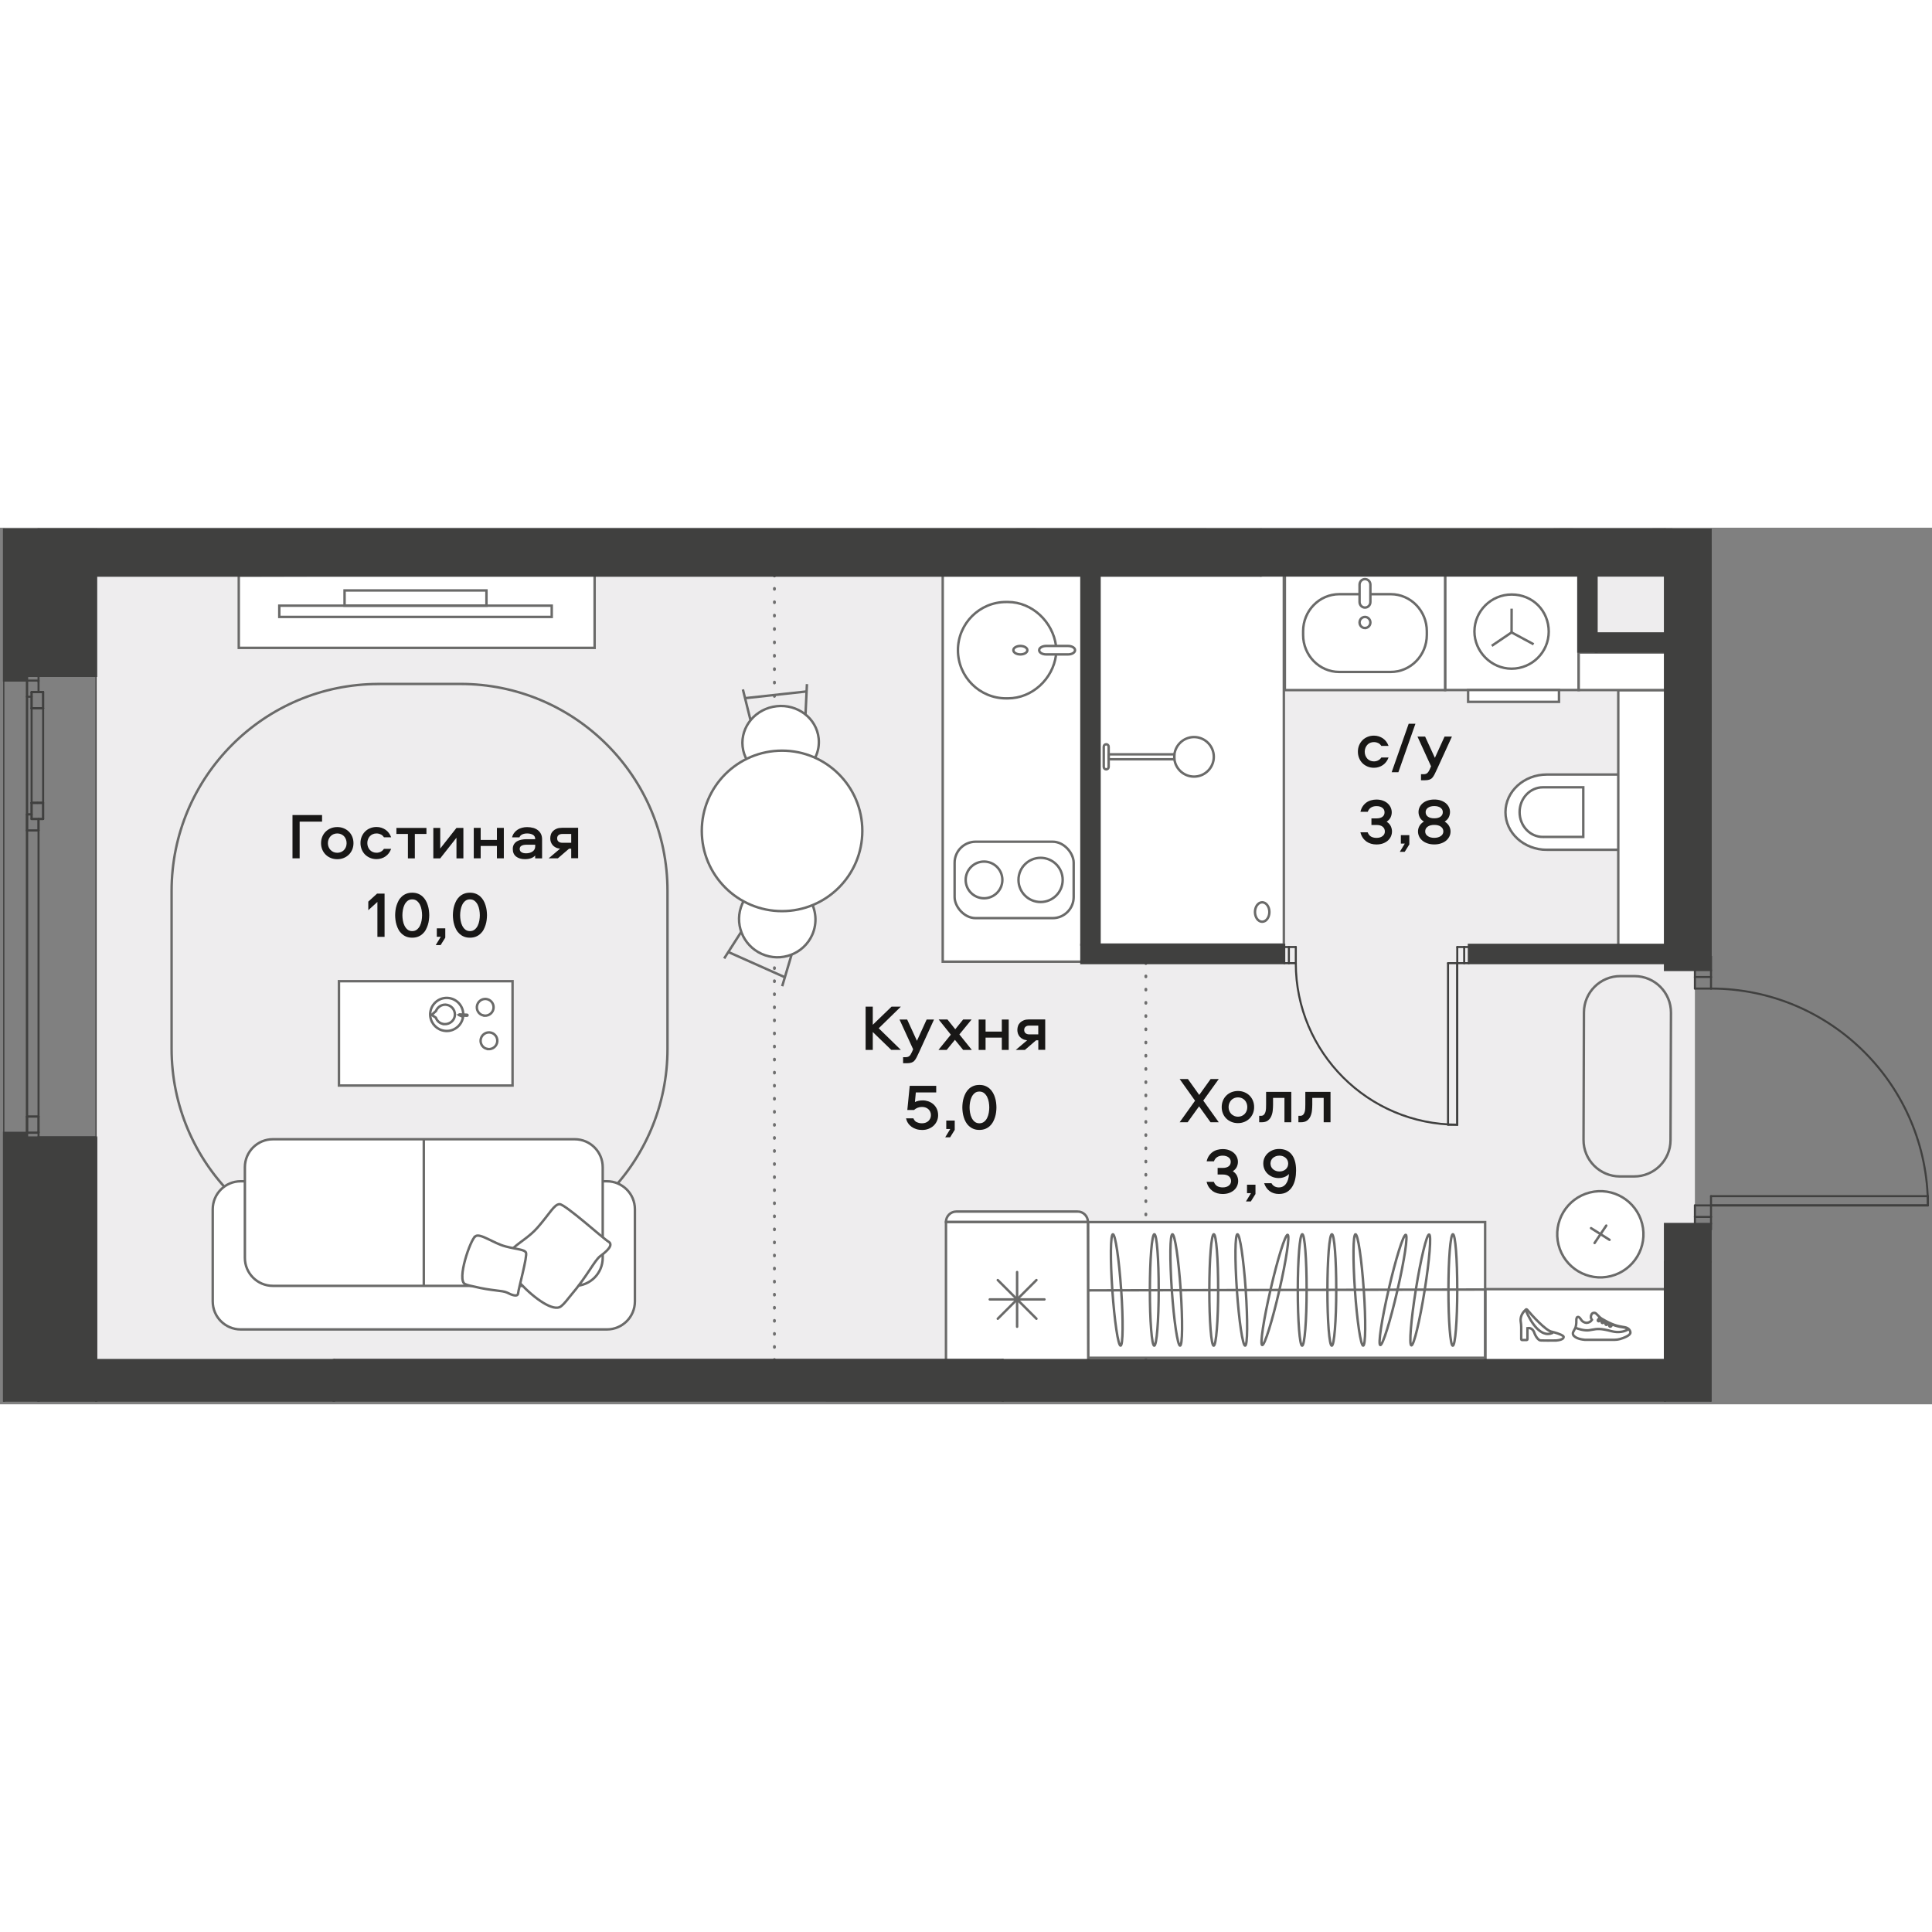 <?xml version="1.0" encoding="UTF-8"?><svg id="_Слой_1" xmlns="http://www.w3.org/2000/svg" xmlns:xlink="http://www.w3.org/1999/xlink" viewBox="0 0 474.8 215.43" width="200" height="200"><rect x="0" y="0" width="474.8" height="215.43" fill="#808080" stroke="none"/><defs><clipPath id="clippath"><polygon points="0 .21 0 214.79 420.66 214.79 420.66 172.61 474.8 172.61 474.8 156.96 462.83 105.24 420.67 105.24 420.67 .21 0 .21" fill="none" stroke-width="0"/></clipPath><clipPath id="clippath-1"><polygon points="0 .21 0 214.79 420.66 214.79 420.66 172.61 474.8 172.61 474.8 156.96 462.83 105.24 420.67 105.24 420.67 .21 0 .21" fill="none" stroke-width="0"/></clipPath><clipPath id="clippath-2"><polygon points="0 .21 0 214.79 420.66 214.79 420.66 172.61 474.8 172.61 474.8 156.96 462.83 105.24 420.67 105.24 420.67 .21 0 .21" fill="none" stroke-width="0"/></clipPath><clipPath id="clippath-4"><polygon points="0 .21 0 214.79 420.66 214.79 420.66 172.61 474.8 172.61 474.8 156.96 462.83 105.24 420.67 105.24 420.67 .21 0 .21" fill="none" stroke-width="0"/></clipPath><clipPath id="clippath-5"><polygon points="0 .21 0 214.79 420.66 214.79 420.66 172.61 474.8 172.61 474.8 156.96 462.83 105.24 420.67 105.24 420.67 .21 0 .21" fill="none" stroke-width="0"/></clipPath><clipPath id="clippath-6"><polygon points="0 .21 0 214.79 420.66 214.79 420.66 172.61 474.8 172.61 474.8 156.96 462.83 105.24 420.67 105.24 420.67 .21 0 .21" fill="none" stroke-width="0"/></clipPath><clipPath id="clippath-7"><polygon points="0 .21 0 214.79 420.66 214.79 420.66 172.61 474.8 172.61 474.8 156.96 462.83 105.24 420.67 105.24 420.67 .21 0 .21" fill="none" stroke-width="0"/></clipPath><clipPath id="clippath-8"><polygon points="0 .21 0 214.79 420.66 214.79 420.66 172.61 474.8 172.61 474.8 156.96 462.83 105.24 420.67 105.24 420.67 .21 0 .21" fill="none" stroke-width="0"/></clipPath><clipPath id="clippath-9"><polygon points="0 .21 0 214.79 420.66 214.79 420.66 172.61 474.8 172.61 474.8 156.96 462.83 105.24 420.67 105.24 420.67 .21 0 .21" fill="none" stroke-width="0"/></clipPath><clipPath id="clippath-10"><polygon points="0 .21 0 214.79 420.66 214.79 420.66 172.61 474.8 172.61 474.8 156.96 462.83 105.24 420.67 105.24 420.67 .21 0 .21" fill="none" stroke-width="0"/></clipPath><clipPath id="clippath-11"><polygon points="0 .21 0 214.79 420.66 214.79 420.66 172.61 474.8 172.61 474.8 156.96 462.83 105.24 420.67 105.24 420.67 .21 0 .21" fill="none" stroke-width="0"/></clipPath><clipPath id="clippath-12"><polygon points="0 .21 0 214.79 420.66 214.79 420.66 172.61 474.8 172.61 474.8 156.96 462.83 105.24 420.67 105.24 420.67 .21 0 .21" fill="none" stroke-width="0"/></clipPath><clipPath id="clippath-13"><polygon points="0 .21 0 214.79 420.66 214.79 420.66 172.61 474.8 172.61 474.8 156.96 462.83 105.24 420.67 105.24 420.67 .21 0 .21" fill="none" stroke-width="0"/></clipPath><clipPath id="clippath-14"><polygon points="0 .21 0 214.79 420.66 214.79 420.66 172.61 474.8 172.61 474.8 156.96 462.83 105.24 420.67 105.24 420.67 .21 0 .21" fill="none" stroke-width="0"/></clipPath><clipPath id="clippath-15"><polygon points="0 .21 0 214.79 420.66 214.79 420.66 172.61 474.8 172.61 474.8 156.96 462.83 105.24 420.67 105.24 420.67 .21 0 .21" fill="none" stroke-width="0"/></clipPath><clipPath id="clippath-16"><polygon points="0 .21 0 214.79 420.66 214.79 420.66 172.61 474.8 172.61 474.8 156.96 462.83 105.24 420.67 105.24 420.67 .21 0 .21" fill="none" stroke-width="0"/></clipPath><clipPath id="clippath-17"><polygon points="0 .21 0 214.79 420.66 214.79 420.66 172.61 474.8 172.61 474.8 156.96 462.83 105.24 420.67 105.24 420.67 .21 0 .21" fill="none" stroke-width="0"/></clipPath><clipPath id="clippath-18"><polygon points="0 .21 0 214.79 420.66 214.79 420.66 172.61 474.8 172.61 474.8 156.96 462.83 105.24 420.67 105.24 420.67 .21 0 .21" fill="none" stroke-width="0"/></clipPath><clipPath id="clippath-19"><polygon points="0 .21 0 214.79 420.66 214.79 420.66 172.61 474.8 172.61 474.8 156.96 462.83 105.24 420.67 105.24 420.67 .21 0 .21" fill="none" stroke-width="0"/></clipPath><clipPath id="clippath-20"><polygon points="0 .21 0 214.79 420.66 214.79 420.66 172.61 474.8 172.61 474.8 156.96 462.83 105.24 420.67 105.24 420.67 .21 0 .21" fill="none" stroke-width="0"/></clipPath><clipPath id="clippath-21"><polygon points="0 .21 0 214.79 420.66 214.79 420.66 172.61 474.8 172.61 474.8 156.96 462.83 105.24 420.67 105.24 420.67 .21 0 .21" fill="none" stroke-width="0"/></clipPath><clipPath id="clippath-22"><polygon points="0 .21 0 214.79 420.66 214.79 420.66 172.61 474.8 172.61 474.8 156.96 462.83 105.24 420.67 105.24 420.67 .21 0 .21" fill="none" stroke-width="0"/></clipPath><clipPath id="clippath-23"><polygon points="0 .21 0 214.79 420.66 214.79 420.66 172.61 474.8 172.61 474.8 156.96 462.83 105.24 420.67 105.24 420.67 .21 0 .21" fill="none" stroke-width="0"/></clipPath><clipPath id="clippath-24"><polygon points="0 .21 0 214.79 420.66 214.79 420.66 172.61 474.8 172.61 474.8 156.96 462.83 105.24 420.67 105.24 420.67 .21 0 .21" fill="none" stroke-width="0"/></clipPath><clipPath id="clippath-25"><polygon points="0 .21 0 214.79 420.66 214.79 420.66 172.61 474.8 172.61 474.8 156.96 462.83 105.24 420.67 105.24 420.67 .21 0 .21" fill="none" stroke-width="0"/></clipPath><clipPath id="clippath-26"><polygon points="0 .21 0 214.79 420.66 214.79 420.66 172.61 474.8 172.61 474.8 156.96 462.83 105.24 420.67 105.24 420.67 .21 0 .21" fill="none" stroke-width="0"/></clipPath><clipPath id="clippath-27"><polygon points="0 .21 0 214.79 420.66 214.79 420.66 172.61 474.8 172.61 474.8 156.96 462.83 105.24 420.67 105.24 420.67 .21 0 .21" fill="none" stroke-width="0"/></clipPath><clipPath id="clippath-28"><polygon points="0 .21 0 214.79 420.66 214.79 420.66 172.61 474.8 172.61 474.8 156.96 462.83 105.24 420.67 105.24 420.67 .21 0 .21" fill="none" stroke-width="0"/></clipPath><clipPath id="clippath-29"><polygon points="0 .21 0 214.79 420.66 214.79 420.66 172.61 474.8 172.61 474.8 156.96 462.83 105.24 420.67 105.24 420.67 .21 0 .21" fill="none" stroke-width="0"/></clipPath><clipPath id="clippath-30"><polygon points="0 .21 0 214.79 420.66 214.79 420.66 172.61 474.8 172.61 474.8 156.96 462.83 105.24 420.67 105.24 420.67 .21 0 .21" fill="none" stroke-width="0"/></clipPath><clipPath id="clippath-31"><polygon points="0 .21 0 214.79 420.66 214.79 420.66 172.61 474.8 172.61 474.8 156.96 462.83 105.24 420.67 105.24 420.67 .21 0 .21" fill="none" stroke-width="0"/></clipPath><clipPath id="clippath-32"><polygon points="0 .21 0 214.79 420.66 214.79 420.66 172.61 474.8 172.61 474.8 156.96 462.83 105.24 420.67 105.24 420.67 .21 0 .21" fill="none" stroke-width="0"/></clipPath><clipPath id="clippath-33"><polygon points="0 .21 0 214.79 420.66 214.79 420.66 172.61 474.8 172.61 474.8 156.96 462.83 105.24 420.67 105.24 420.67 .21 0 .21" fill="none" stroke-width="0"/></clipPath><clipPath id="clippath-34"><polygon points="0 .21 0 214.79 420.66 214.79 420.66 172.61 474.8 172.61 474.8 156.96 462.83 105.24 420.67 105.24 420.67 .21 0 .21" fill="none" stroke-width="0"/></clipPath><clipPath id="clippath-35"><polygon points="0 .21 0 214.79 420.66 214.79 420.66 172.61 474.8 172.61 474.8 156.96 462.83 105.24 420.67 105.24 420.67 .21 0 .21" fill="none" stroke-width="0"/></clipPath><clipPath id="clippath-36"><polygon points="0 .21 0 214.79 420.66 214.79 420.66 172.61 474.8 172.61 474.8 156.96 462.83 105.24 420.67 105.24 420.67 .21 0 .21" fill="none" stroke-width="0"/></clipPath><clipPath id="clippath-37"><polygon points="0 .21 0 214.79 420.66 214.79 420.66 172.61 474.8 172.61 474.8 156.96 462.83 105.24 420.67 105.24 420.67 .21 0 .21" fill="none" stroke-width="0"/></clipPath><clipPath id="clippath-38"><polygon points="0 .21 0 214.79 420.66 214.79 420.66 172.61 474.8 172.61 474.8 156.96 462.83 105.24 420.67 105.24 420.67 .21 0 .21" fill="none" stroke-width="0"/></clipPath><clipPath id="clippath-39"><polygon points="0 .21 0 214.79 420.66 214.79 420.66 172.61 474.8 172.61 474.8 156.96 462.83 105.24 420.67 105.24 420.67 .21 0 .21" fill="none" stroke-width="0"/></clipPath><clipPath id="clippath-40"><polygon points="0 .21 0 214.79 420.66 214.79 420.66 172.61 474.8 172.61 474.8 156.96 462.83 105.24 420.67 105.24 420.67 .21 0 .21" fill="none" stroke-width="0"/></clipPath><clipPath id="clippath-41"><polygon points="0 .21 0 214.79 420.66 214.79 420.66 172.61 474.8 172.61 474.8 156.96 462.83 105.24 420.67 105.24 420.67 .21 0 .21" fill="none" stroke-width="0"/></clipPath></defs><rect x="23.68" y="6.06" width="392.85" height="203.57" fill="#eeedee" stroke-width="0"/><g clip-path="url(#clippath)"><polygon points="416.57 312.81 410.5 312.81 410.5 215.19 23.33 215.19 23.33 405.52 56.42 409.35 56.42 567.17 410.53 567.17 410.53 388.67 416.57 388.67 416.57 312.81" fill="#eeedee" stroke-width="0"/></g><polygon points="23.31 .21 23.31 4.13 419.36 4.13 419.36 45.98 420.67 45.98 420.67 .21 23.31 .21" fill="#eeedee" stroke-width="0"/><g clip-path="url(#clippath-1)"><polygon points=".93 -397.83 .93 413.54 48.02 413.54 48.02 728.09 .93 728.09 .93 1042.17 1409.75 1042.17 1409.75 -397.83 .93 -397.83" fill="none" stroke="#40403f" stroke-linecap="round" stroke-linejoin="round" stroke-width=".3"/><polygon points="1351.43 -39.03 1351.43 -182.17 1387.08 -182.17 1387.08 -375.15 23.61 -375.15 23.61 413.54 56.53 413.54 56.53 728.09 23.61 728.09 23.61 1019.5 1387.08 1019.5 1387.08 -39.03 1351.43 -39.03" fill="none" stroke="#40403f" stroke-linecap="round" stroke-linejoin="round" stroke-width=".3"/></g><line x1="9.47" y1="148.69" x2="9.47" y2="144.72" fill="none" stroke="#40403f" stroke-linecap="round" stroke-linejoin="round" stroke-width=".5"/><line x1="9.47" y1="144.72" x2="6.64" y2="144.72" fill="none" stroke="#40403f" stroke-linecap="round" stroke-linejoin="round" stroke-width=".5"/><line x1="6.64" y1="144.72" x2="6.64" y2="148.69" fill="none" stroke="#40403f" stroke-linecap="round" stroke-linejoin="round" stroke-width=".5"/><line x1="6.64" y1="148.69" x2="9.47" y2="148.69" fill="none" stroke="#40403f" stroke-linecap="round" stroke-linejoin="round" stroke-width=".5"/><line x1="9.47" y1="74.42" x2="9.47" y2="71.59" fill="none" stroke="#40403f" stroke-linecap="round" stroke-linejoin="round" stroke-width=".5"/><line x1="7.77" y1="70.46" x2="6.64" y2="70.46" fill="none" stroke="#40403f" stroke-linecap="round" stroke-linejoin="round" stroke-width=".5"/><line x1="6.64" y1="70.46" x2="6.64" y2="74.42" fill="none" stroke="#40403f" stroke-linecap="round" stroke-linejoin="round" stroke-width=".5"/><line x1="6.64" y1="74.42" x2="9.47" y2="74.42" fill="none" stroke="#40403f" stroke-linecap="round" stroke-linejoin="round" stroke-width=".5"/><line x1="9.47" y1="40.41" x2="9.47" y2="37.57" fill="none" stroke="#40403f" stroke-linecap="round" stroke-linejoin="round" stroke-width=".5"/><line x1="9.47" y1="37.57" x2="6.64" y2="37.57" fill="none" stroke="#40403f" stroke-linecap="round" stroke-linejoin="round" stroke-width=".5"/><line x1="6.64" y1="37.57" x2="6.64" y2="41.54" fill="none" stroke="#40403f" stroke-linecap="round" stroke-linejoin="round" stroke-width=".5"/><line x1="6.64" y1="41.54" x2="7.77" y2="41.54" fill="none" stroke="#40403f" stroke-linecap="round" stroke-linejoin="round" stroke-width=".5"/><line x1="9.47" y1="74.42" x2="9.47" y2="144.72" fill="none" stroke="#40403f" stroke-linecap="round" stroke-linejoin="round" stroke-width=".5"/><line x1="6.64" y1="144.72" x2="6.64" y2="74.42" fill="none" stroke="#40403f" stroke-linecap="round" stroke-linejoin="round" stroke-width=".5"/><line x1="6.64" y1="70.46" x2="6.64" y2="41.54" fill="none" stroke="#40403f" stroke-linecap="round" stroke-linejoin="round" stroke-width=".5"/><line x1="6.64" y1="36.44" x2="6.64" y2="149.83" fill="none" stroke="#40403f" stroke-linecap="round" stroke-linejoin="round" stroke-width=".5"/><line x1="9.47" y1="36.44" x2="9.47" y2="37.86" fill="none" stroke="#40403f" stroke-linecap="round" stroke-linejoin="round" stroke-width=".5"/><line x1="9.47" y1="148.41" x2="9.47" y2="149.83" fill="none" stroke="#40403f" stroke-linecap="round" stroke-linejoin="round" stroke-width=".5"/><line x1="6.64" y1="144.72" x2="9.47" y2="144.72" fill="none" stroke="#40403f" stroke-linecap="round" stroke-linejoin="round" stroke-width=".5"/><line x1="9.47" y1="144.72" x2="9.47" y2="148.69" fill="none" stroke="#40403f" stroke-linecap="round" stroke-linejoin="round" stroke-width=".5"/><line x1="9.47" y1="148.69" x2="6.64" y2="148.69" fill="none" stroke="#40403f" stroke-linecap="round" stroke-linejoin="round" stroke-width=".5"/><line x1="6.64" y1="148.69" x2="6.64" y2="144.72" fill="none" stroke="#40403f" stroke-linecap="round" stroke-linejoin="round" stroke-width=".5"/><line x1="6.64" y1="74.42" x2="9.47" y2="74.42" fill="none" stroke="#40403f" stroke-linecap="round" stroke-linejoin="round" stroke-width=".5"/><line x1="9.47" y1="74.42" x2="9.47" y2="71.59" fill="none" stroke="#40403f" stroke-linecap="round" stroke-linejoin="round" stroke-width=".5"/><line x1="7.77" y1="70.46" x2="6.64" y2="70.46" fill="none" stroke="#40403f" stroke-linecap="round" stroke-linejoin="round" stroke-width=".5"/><line x1="6.64" y1="70.46" x2="6.64" y2="74.42" fill="none" stroke="#40403f" stroke-linecap="round" stroke-linejoin="round" stroke-width=".5"/><line x1="9.19" y1="67.62" x2="7.77" y2="67.62" fill="none" stroke="#40403f" stroke-linecap="round" stroke-linejoin="round" stroke-width=".5"/><line x1="7.77" y1="44.38" x2="9.19" y2="44.38" fill="none" stroke="#40403f" stroke-linecap="round" stroke-linejoin="round" stroke-width=".5"/><line x1="7.77" y1="67.62" x2="7.77" y2="44.38" fill="none" stroke="#40403f" stroke-linecap="round" stroke-linejoin="round" stroke-width=".5"/><line x1="10.6" y1="67.62" x2="9.19" y2="67.62" fill="none" stroke="#40403f" stroke-linecap="round" stroke-linejoin="round" stroke-width=".5"/><line x1="10.6" y1="44.38" x2="10.6" y2="67.62" fill="none" stroke="#40403f" stroke-linecap="round" stroke-linejoin="round" stroke-width=".5"/><line x1="9.19" y1="44.38" x2="10.61" y2="44.38" fill="none" stroke="#40403f" stroke-linecap="round" stroke-linejoin="round" stroke-width=".5"/><line x1="10.6" y1="71.59" x2="7.77" y2="71.59" fill="none" stroke="#40403f" stroke-linecap="round" stroke-linejoin="round" stroke-width=".5"/><line x1="10.6" y1="67.62" x2="10.6" y2="71.59" fill="none" stroke="#40403f" stroke-linecap="round" stroke-linejoin="round" stroke-width=".5"/><line x1="7.77" y1="67.62" x2="10.6" y2="67.62" fill="none" stroke="#40403f" stroke-linecap="round" stroke-linejoin="round" stroke-width=".5"/><line x1="7.77" y1="71.59" x2="7.77" y2="67.62" fill="none" stroke="#40403f" stroke-linecap="round" stroke-linejoin="round" stroke-width=".5"/><line x1="10.6" y1="44.38" x2="7.77" y2="44.38" fill="none" stroke="#40403f" stroke-linecap="round" stroke-linejoin="round" stroke-width=".5"/><line x1="10.6" y1="40.41" x2="10.6" y2="44.38" fill="none" stroke="#40403f" stroke-linecap="round" stroke-linejoin="round" stroke-width=".5"/><line x1="7.77" y1="40.41" x2="10.6" y2="40.41" fill="none" stroke="#40403f" stroke-linecap="round" stroke-linejoin="round" stroke-width=".5"/><line x1="7.77" y1="44.38" x2="7.77" y2="40.41" fill="none" stroke="#40403f" stroke-linecap="round" stroke-linejoin="round" stroke-width=".5"/><line x1="10.6" y1="40.41" x2="7.77" y2="40.41" fill="none" stroke="#40403f" stroke-linecap="round" stroke-linejoin="round" stroke-width=".5"/><line x1="10.6" y1="71.59" x2="7.77" y2="71.59" fill="none" stroke="#40403f" stroke-linecap="round" stroke-linejoin="round" stroke-width=".5"/><line x1="7.77" y1="67.62" x2="10.6" y2="67.62" fill="none" stroke="#40403f" stroke-linecap="round" stroke-linejoin="round" stroke-width=".5"/><line x1="10.6" y1="67.62" x2="10.6" y2="71.59" fill="none" stroke="#40403f" stroke-linecap="round" stroke-linejoin="round" stroke-width=".5"/><line x1="7.77" y1="71.59" x2="7.77" y2="67.62" fill="none" stroke="#40403f" stroke-linecap="round" stroke-linejoin="round" stroke-width=".5"/><line x1="7.77" y1="44.38" x2="10.6" y2="44.38" fill="none" stroke="#40403f" stroke-linecap="round" stroke-linejoin="round" stroke-width=".5"/><line x1="10.6" y1="44.38" x2="10.6" y2="40.41" fill="none" stroke="#40403f" stroke-linecap="round" stroke-linejoin="round" stroke-width=".5"/><line x1="10.6" y1="40.41" x2="7.77" y2="40.41" fill="none" stroke="#40403f" stroke-linecap="round" stroke-linejoin="round" stroke-width=".5"/><line x1="7.77" y1="40.41" x2="7.77" y2="44.38" fill="none" stroke="#40403f" stroke-linecap="round" stroke-linejoin="round" stroke-width=".5"/><g clip-path="url(#clippath-2)"><path d="M439.2,103.34c29.43,0,53.29-23.86,53.29-53.29" fill="none" stroke="#40403f" stroke-linecap="round" stroke-linejoin="round" stroke-width=".5"/><path d="M473.79,166.55c0-29.43-23.86-53.29-53.29-53.29" fill="none" stroke="#40403f" stroke-linecap="round" stroke-linejoin="round" stroke-width=".5"/><path d="M318.45,107.02c0,21.92,17.77,39.69,39.68,39.69" fill="none" stroke="#40403f" stroke-linecap="round" stroke-linejoin="round" stroke-width=".5"/></g><line x1="416.53" y1="110.42" x2="416.53" y2="108.72" fill="none" stroke="#40403f" stroke-linecap="round" stroke-linejoin="round" stroke-width=".5"/><line x1="420.49" y1="108.72" x2="420.49" y2="110.42" fill="none" stroke="#40403f" stroke-linecap="round" stroke-linejoin="round" stroke-width=".5"/><line x1="420.49" y1="169.38" x2="420.49" y2="171.08" fill="none" stroke="#40403f" stroke-linecap="round" stroke-linejoin="round" stroke-width=".5"/><line x1="416.53" y1="171.09" x2="416.53" y2="169.39" fill="none" stroke="#40403f" stroke-linecap="round" stroke-linejoin="round" stroke-width=".5"/><line x1="420.49" y1="166.55" x2="420.49" y2="169.38" fill="none" stroke="#40403f" stroke-linecap="round" stroke-linejoin="round" stroke-width=".5"/><line x1="416.53" y1="166.55" x2="420.49" y2="166.55" fill="none" stroke="#40403f" stroke-linecap="round" stroke-linejoin="round" stroke-width=".5"/><line x1="416.53" y1="169.38" x2="416.53" y2="166.55" fill="none" stroke="#40403f" stroke-linecap="round" stroke-linejoin="round" stroke-width=".5"/><line x1="420.49" y1="169.38" x2="416.53" y2="169.38" fill="none" stroke="#40403f" stroke-linecap="round" stroke-linejoin="round" stroke-width=".5"/><line x1="416.53" y1="110.42" x2="420.49" y2="110.42" fill="none" stroke="#40403f" stroke-linecap="round" stroke-linejoin="round" stroke-width=".5"/><line x1="416.53" y1="113.26" x2="416.53" y2="110.42" fill="none" stroke="#40403f" stroke-linecap="round" stroke-linejoin="round" stroke-width=".5"/><line x1="420.49" y1="113.26" x2="416.53" y2="113.26" fill="none" stroke="#40403f" stroke-linecap="round" stroke-linejoin="round" stroke-width=".5"/><line x1="420.49" y1="110.42" x2="420.49" y2="113.26" fill="none" stroke="#40403f" stroke-linecap="round" stroke-linejoin="round" stroke-width=".5"/><line x1="315.61" y1="107.02" x2="316.75" y2="107.02" fill="none" stroke="#40403f" stroke-linecap="round" stroke-linejoin="round" stroke-width=".5"/><line x1="316.75" y1="103.05" x2="315.61" y2="103.05" fill="none" stroke="#40403f" stroke-linecap="round" stroke-linejoin="round" stroke-width=".5"/><line x1="360.97" y1="103.05" x2="359.83" y2="103.05" fill="none" stroke="#40403f" stroke-linecap="round" stroke-linejoin="round" stroke-width=".5"/><line x1="359.83" y1="107.02" x2="360.97" y2="107.02" fill="none" stroke="#40403f" stroke-linecap="round" stroke-linejoin="round" stroke-width=".5"/><line x1="359.83" y1="107.02" x2="359.83" y2="103.05" fill="none" stroke="#40403f" stroke-linecap="round" stroke-linejoin="round" stroke-width=".5"/><line x1="359.83" y1="103.05" x2="358.13" y2="103.05" fill="none" stroke="#40403f" stroke-linecap="round" stroke-linejoin="round" stroke-width=".5"/><line x1="358.13" y1="103.05" x2="358.13" y2="107.02" fill="none" stroke="#40403f" stroke-linecap="round" stroke-linejoin="round" stroke-width=".5"/><line x1="358.13" y1="107.02" x2="359.83" y2="107.02" fill="none" stroke="#40403f" stroke-linecap="round" stroke-linejoin="round" stroke-width=".5"/><line x1="316.75" y1="107.02" x2="318.45" y2="107.02" fill="none" stroke="#40403f" stroke-linecap="round" stroke-linejoin="round" stroke-width=".5"/><line x1="318.45" y1="107.02" x2="318.45" y2="103.05" fill="none" stroke="#40403f" stroke-linecap="round" stroke-linejoin="round" stroke-width=".5"/><line x1="318.45" y1="103.05" x2="316.75" y2="103.05" fill="none" stroke="#40403f" stroke-linecap="round" stroke-linejoin="round" stroke-width=".5"/><line x1="316.75" y1="103.05" x2="316.75" y2="107.02" fill="none" stroke="#40403f" stroke-linecap="round" stroke-linejoin="round" stroke-width=".5"/><line x1="420.49" y1="166.55" x2="473.79" y2="166.55" fill="none" stroke="#40403f" stroke-linecap="round" stroke-linejoin="round" stroke-width=".5"/><line x1="473.79" y1="164.28" x2="420.49" y2="164.28" fill="none" stroke="#40403f" stroke-linecap="round" stroke-linejoin="round" stroke-width=".5"/><line x1="420.49" y1="164.28" x2="420.49" y2="166.55" fill="none" stroke="#40403f" stroke-linecap="round" stroke-linejoin="round" stroke-width=".5"/><line x1="420.49" y1="166.55" x2="473.79" y2="166.55" fill="none" stroke="#40403f" stroke-linecap="round" stroke-linejoin="round" stroke-width=".5"/><line x1="473.79" y1="166.55" x2="473.79" y2="164.28" fill="none" stroke="#40403f" stroke-linecap="round" stroke-linejoin="round" stroke-width=".5"/><line x1="358.13" y1="107.02" x2="358.13" y2="146.71" fill="none" stroke="#40403f" stroke-linecap="round" stroke-linejoin="round" stroke-width=".5"/><line x1="358.13" y1="146.71" x2="355.86" y2="146.71" fill="none" stroke="#40403f" stroke-linecap="round" stroke-linejoin="round" stroke-width=".5"/><line x1="358.13" y1="107.02" x2="358.13" y2="146.71" fill="none" stroke="#40403f" stroke-linecap="round" stroke-linejoin="round" stroke-width=".5"/><line x1="355.86" y1="107.02" x2="358.13" y2="107.02" fill="none" stroke="#40403f" stroke-linecap="round" stroke-linejoin="round" stroke-width=".5"/><line x1="355.86" y1="146.71" x2="355.86" y2="107.02" fill="none" stroke="#40403f" stroke-linecap="round" stroke-linejoin="round" stroke-width=".5"/><line x1="281.6" y1="107.02" x2="281.6" y2="107.12" fill="none" stroke="#6e6e6e" stroke-linecap="round" stroke-linejoin="round" stroke-width=".7"/><line x1="281.6" y1="110.17" x2="281.6" y2="202.91" fill="none" stroke="#6e6e6e" stroke-dasharray="0 0 .2 3.05" stroke-linecap="round" stroke-linejoin="round" stroke-width=".7"/><line x1="281.6" y1="204.43" x2="281.6" y2="204.53" fill="none" stroke="#6e6e6e" stroke-linecap="round" stroke-linejoin="round" stroke-width=".7"/><line x1="190.32" y1="95.5" x2="190.32" y2="95.4" fill="none" stroke="#6e6e6e" stroke-linecap="round" stroke-linejoin="round" stroke-width=".7"/><line x1="190.32" y1="92.42" x2="190.32" y2="46.22" fill="none" stroke="#6e6e6e" stroke-dasharray="0 0 .2 2.98" stroke-linecap="round" stroke-linejoin="round" stroke-width=".7"/><line x1="190.32" y1="44.73" x2="190.32" y2="44.63" fill="none" stroke="#6e6e6e" stroke-linecap="round" stroke-linejoin="round" stroke-width=".7"/><line x1="190.32" y1="204.53" x2="190.32" y2="204.43" fill="none" stroke="#6e6e6e" stroke-linecap="round" stroke-linejoin="round" stroke-width=".7"/><line x1="190.32" y1="201.43" x2="190.32" y2="97.11" fill="none" stroke="#6e6e6e" stroke-dasharray="0 0 .2 3.01" stroke-linecap="round" stroke-linejoin="round" stroke-width=".7"/><line x1="190.32" y1="95.6" x2="190.32" y2="95.5" fill="none" stroke="#6e6e6e" stroke-linecap="round" stroke-linejoin="round" stroke-width=".7"/><line x1="190.32" y1="44.63" x2="190.32" y2="44.53" fill="none" stroke="#6e6e6e" stroke-linecap="round" stroke-linejoin="round" stroke-width=".7"/><line x1="190.32" y1="41.45" x2="190.32" y2="13.42" fill="none" stroke="#6e6e6e" stroke-dasharray="0 0 .21 3.08" stroke-linecap="round" stroke-linejoin="round" stroke-width=".7"/><line x1="190.32" y1="11.88" x2="190.32" y2="11.78" fill="none" stroke="#6e6e6e" stroke-linecap="round" stroke-linejoin="round" stroke-width=".7"/><g clip-path="url(#clippath-4)"><polygon points="305.37 215.03 305.37 214.94 203.3 214.94 203.3 249.56 282.62 249.56 282.62 317.09 317.24 317.09 317.24 215.03 305.37 215.03" fill="#fff" stroke-width="0"/><polygon points="305.37 215.03 305.37 214.94 203.3 214.94 203.3 249.56 282.62 249.56 282.62 317.09 317.24 317.09 317.24 215.03 305.37 215.03" fill="none" stroke="#6a6a69" stroke-miterlimit="22.93" stroke-width=".6"/><path d="M93.04,38.4h20.13c28.08,0,50.87,22.79,50.87,50.87v38.79c0,28.08-22.79,50.87-50.87,50.87h-20.13c-28.08,0-50.87-22.79-50.87-50.87v-38.78c0-28.08,22.79-50.87,50.87-50.87Z" fill="none" stroke="#6a6a69" stroke-miterlimit="22.93" stroke-width=".6"/><rect x="61" y="-6.35" width="96.64" height="6.33" fill="none" stroke="#6a6a69" stroke-miterlimit="22.93" stroke-width=".6"/><polyline points="58.64 -7.89 58.64 .12 30.58 .12 30.58 -18.9 58.64 -18.9 58.69 -11.9" fill="#fff" stroke-width="0"/><polyline points="58.64 -7.89 58.64 .12 30.58 .12 30.58 -18.9 58.64 -18.9 58.69 -11.9" fill="none" stroke="#6a6a69" stroke-miterlimit="22.93" stroke-width=".6"/><rect x="160.23" y="-19.16" width="28.05" height="19.14" fill="none" stroke="#6a6a69" stroke-miterlimit="22.93" stroke-width=".6"/><rect x="216.66" y="-102.12" width="33.48" height="101.9" fill="none" stroke="#6a6a69" stroke-miterlimit="22.93" stroke-width=".6"/></g><rect x="410.95" y=".21" width="9.68" height=".09" fill="#fff" stroke-width="0"/><g clip-path="url(#clippath-5)"><rect x="410.95" y="-18.11" width="9.68" height="18.42" fill="none" stroke="#6a6a69" stroke-miterlimit="22.93" stroke-width=".6"/></g><rect x="420.55" y="4.47" width=".12" height="34.13" fill="#fff" stroke-width="0"/><g clip-path="url(#clippath-6)"><polygon points="434.55 4.48 434.63 38.6 420.55 38.6 420.55 4.48 434.55 4.48" fill="none" stroke="#6a6a69" stroke-miterlimit="22.93" stroke-width=".6"/><path d="M430.66,26.74c0,1.44-.04,1.52-.06,1.57-.13.3-.47.58-1.01.85-.16.08-.33.15-.51.21-.18.06-1.04.39-.87,1.29h2.2c.07,0,.13.06.13.14v.91c0,.08-.06.14-.13.14h-2.37c-.35,0-.7.03-1.05.09-.51.08-1.51.06-2.45-.98-.05-.06-.05-.15,0-.2,0,0,0,0,0,0,1.17-.95,4.23-3.64,4.36-4.72.01-.08.16-.6.32-1.07.37-1.03.57-1.12.64-1.15,0,0,.02,0,.02,0,.02,0,.14-.02.28.08.24.18.39.62.45,1.32h0s0,.74.01,1.47v.08Z" fill="none" stroke="#6a6a69" stroke-miterlimit="22.93" stroke-width=".6"/><path d="M429.01,25.9c.07-.03.15,0,.18.07,0,0,0,0,0,0,.11.25.16.52.17.8,0,.29-.06.57-.18.83-.35.83-1.21,1.66-2.57,2.44-.62.36-1.26.66-1.92.93" fill="none" stroke="#6a6a69" stroke-miterlimit="22.93" stroke-width=".6"/><path d="M428.03,12.18c-.02.12-.04.25-.07.38-.14.86-.32,1.92-1.66,4.08-.09.09-.17.19-.24.29l-.7.67c-.13.13-.19.31-.16.49.02.17.13.32.28.4.35.2.78.17,1.11-.06.35.23.56.61.57,1.04-.03.43-.27.82-.64,1.03-.3.18-.57.39-.5.62.07.26.44.26.77.26.45-.02.91.04,1.35.17l.8.41c.26.13.56.09.78-.1.3-.27.68-.86.78-2.12v-5.6c0-.37-.05-.74-.16-1.09-.18-.57-.67-1.94-1.25-1.94-.29,0-.9.22-1.06,1.06ZM426.2,16.98l.38.3c.08.06.19.05.25-.03.06-.08.04-.2-.03-.26l-.38-.3c.08-.13.15-.25.22-.37l.3.23c.08.06.19.04.25-.04.06-.08.04-.2-.03-.25l-.33-.26c.07-.13.14-.26.21-.39l.27.21c.08.06.19.04.25-.04.06-.08.04-.19-.04-.25l-.31-.24c.07-.14.13-.27.19-.4l.27.21c.08.06.19.04.25-.04.06-.08.04-.2-.04-.26l-.34-.26c.25-.62.42-1.26.52-1.92.02-.13.04-.25.06-.37.04-.27.18-.51.4-.66.38.67.71,1.72.32,3.12-.58,2.1-.46,2.77-.29,3.62.04.2.08.4.11.64.12.87-.28,2.13-.5,2.58" fill="none" stroke="#6a6a69" stroke-miterlimit="22.93" stroke-width=".6"/><path d="M492.63,22.79v3.51c-.03,4.94-4.04,8.93-8.98,8.91l-31.34-.1c-4.94-.02-8.93-4.03-8.91-8.97v-3.51c.03-4.94,4.04-8.93,8.98-8.91l31.34.11c4.94.01,8.93,4.03,8.91,8.97Z" fill="none" stroke="#6a6a69" stroke-miterlimit="22.93" stroke-width=".6"/><path d="M401.58,159.43h-3.51c-4.94-.03-8.93-4.04-8.91-8.98l.1-31.34c.02-4.94,4.03-8.93,8.97-8.91h3.51c4.94.03,8.93,4.05,8.91,8.98l-.11,31.34c-.01,4.94-4.03,8.93-8.97,8.91Z" fill="none" stroke="#6a6a69" stroke-miterlimit="22.93" stroke-width=".6"/></g><polygon points="338.48 .21 338.48 .88 371.31 .85 371.31 .21 338.48 .21" fill="#fff" stroke-width="0"/><g clip-path="url(#clippath-7)"><rect x="338.46" y="-27.68" width="32.83" height="28.54" fill="none" stroke="#6a6a69" stroke-miterlimit="22.93" stroke-width=".6"/></g><polygon points="296.43 .21 296.43 .52 338.42 .49 338.42 .21 296.43 .21" fill="#fff" stroke-width="0"/><g clip-path="url(#clippath-8)"><rect x="296.42" y="-27.66" width="41.99" height="28.17" fill="none" stroke="#6a6a69" stroke-miterlimit="22.93" stroke-width=".6"/><rect x="253.92" y="-101.83" width="42.42" height="102.04" fill="#fff" stroke-width="0"/><rect x="253.92" y="-101.83" width="42.42" height="102.04" fill="none" stroke="#6a6a69" stroke-miterlimit="22.93" stroke-width=".6"/></g><rect x="371.24" y=".21" width="12.19" height="5.35" fill="#fff" stroke-width="0"/><g clip-path="url(#clippath-9)"><rect x="371.24" y="-102.4" width="12.19" height="107.96" fill="none" stroke="#6a6a69" stroke-miterlimit="22.93" stroke-width=".6"/></g><rect x="355.15" y="11.35" width="32.83" height="28.54" fill="#fff" stroke-width="0"/><rect x="355.15" y="11.35" width="32.83" height="28.54" fill="none" stroke="#6a6a69" stroke-miterlimit="22.93" stroke-width=".6"/><rect x="360.8" y="39.9" width="22.33" height="2.91" fill="#fff" stroke-width="0"/><rect x="360.8" y="39.89" width="22.33" height="2.91" fill="none" stroke="#6a6a69" stroke-miterlimit="22.93" stroke-width=".6"/><g clip-path="url(#clippath-10)"><path d="M380.61,25.55c0-5.06-3.87-9.13-9.12-9.13-5.03,0-9.13,4.06-9.14,9.09,0,4.87,4.06,9.13,9.12,9.14,5.03,0,9.13-4.06,9.14-9.1Z" fill="none" stroke="#6a6a69" stroke-miterlimit="22.93" stroke-width=".6"/></g><polyline points="376.9 28.65 371.48 25.73 366.61 29.03" fill="none" stroke="#6a6a69" stroke-miterlimit="22.93" stroke-width=".6"/><line x1="371.49" y1="19.9" x2="371.48" y2="25.73" fill="none" stroke="#6a6a69" stroke-miterlimit="22.93" stroke-width=".6"/><rect x="315.76" y="11.38" width="39.38" height="28.53" fill="#fff" stroke-width="0"/><rect x="315.76" y="11.38" width="39.38" height="28.53" fill="none" stroke="#6a6a69" stroke-miterlimit="22.93" stroke-width=".6"/><g clip-path="url(#clippath-11)"><path d="M334.13,16.34h-4.99c-4.9,0-8.88,4.06-8.89,9.09v.91c0,5.03,3.97,9.11,8.87,9.11h12.64c4.9.01,8.88-4.06,8.89-9.09v-.91c0-5.03-3.97-9.11-8.87-9.11h-4.99" fill="none" stroke="#6a6a69" stroke-miterlimit="22.93" stroke-width=".6"/><path d="M336.78,18.26v-4.27c0-.75-.59-1.36-1.33-1.36s-1.33.61-1.33,1.36v4.27c0,.75.59,1.37,1.33,1.37s1.33-.61,1.33-1.36Z" fill="none" stroke="#6a6a69" stroke-miterlimit="22.93" stroke-width=".6"/><path d="M335.45,24.65c.74,0,1.33-.61,1.33-1.36,0-.75-.6-1.36-1.33-1.36-.73,0-1.33.61-1.33,1.36,0,.75.6,1.37,1.33,1.37Z" fill="none" stroke="#6a6a69" stroke-miterlimit="22.93" stroke-width=".6"/></g><rect x="268.87" y="10.84" width="46.64" height="91.61" fill="#fff" stroke-width="0"/><rect x="268.87" y="10.84" width="46.64" height="91.61" fill="none" stroke="#6a6a69" stroke-miterlimit="22.93" stroke-width=".6"/><g clip-path="url(#clippath-12)"><ellipse cx="310.19" cy="94.45" rx="1.77" ry="2.39" fill="none" stroke="#6a6a69" stroke-linecap="round" stroke-linejoin="round" stroke-width=".6"/><path d="M293.44,61.17c-2.68,0-4.86-2.18-4.86-4.86s2.18-4.86,4.86-4.86,4.86,2.18,4.86,4.86-2.18,4.86-4.86,4.86Z" fill="none" stroke="#6a6a69" stroke-linecap="round" stroke-linejoin="round" stroke-width=".6"/></g><rect x="272.45" y="55.7" width="16.15" height="1.21" fill="none" stroke="#6a6a69" stroke-linecap="round" stroke-linejoin="round" stroke-width=".6"/><g clip-path="url(#clippath-13)"><path d="M271.25,58.78v-4.95c0-.34.27-.61.61-.61s.6.27.6.61v4.95c0,.33-.27.61-.6.61s-.61-.27-.61-.61Z" fill="none" stroke="#6a6a69" stroke-linecap="round" stroke-linejoin="round" stroke-width=".6"/><path d="M380.14,79.15h17.68v-18.49h-17.68c-5.61,0-10.16,4.14-10.16,9.25s4.55,9.25,10.16,9.25" fill="#fff" stroke-width="0"/><path d="M380.14,79.15h17.68v-18.49h-17.68c-5.61,0-10.16,4.14-10.16,9.25s4.55,9.25,10.16,9.25Z" fill="none" stroke="#6a6a69" stroke-miterlimit="22.93" stroke-width=".6"/><path d="M379.16,75.99h9.94v-12.19h-9.94c-3.15,0-5.71,2.73-5.71,6.1s2.56,6.1,5.71,6.1Z" fill="none" stroke="#6a6a69" stroke-miterlimit="22.93" stroke-width=".6"/></g><rect x="397.7" y="39.92" width="12.19" height="63.92" fill="#fff" stroke-width="0"/><rect x="397.7" y="39.92" width="12.19" height="63.92" fill="none" stroke="#6a6a69" stroke-miterlimit="22.93" stroke-width=".6"/><rect x="387.97" y="30.67" width="21.75" height="9.23" fill="#fff" stroke-width="0"/><rect x="387.97" y="30.67" width="21.75" height="9.23" fill="none" stroke="#6a6a69" stroke-miterlimit="22.93" stroke-width=".6"/><g clip-path="url(#clippath-14)"><rect x="341.05" y="215.19" width="32.83" height="28.54" fill="#fff" stroke-width="0"/><rect x="341.05" y="215.19" width="32.83" height="28.54" fill="none" stroke="#6a6a69" stroke-miterlimit="22.93" stroke-width=".6"/><rect x="321.42" y="215.14" width="19.62" height="28.58" fill="#fff" stroke-width="0"/><rect x="321.42" y="215.14" width="19.62" height="28.58" fill="none" stroke="#6a6a69" stroke-miterlimit="22.93" stroke-width=".6"/><rect x="373.89" y="215.2" width="13.85" height="19.61" fill="#fff" stroke-width="0"/><rect x="373.89" y="215.2" width="13.85" height="19.61" fill="none" stroke="#6a6a69" stroke-miterlimit="22.93" stroke-width=".6"/></g><rect x="267.39" y="170.65" width="97.59" height="33.35" fill="#fff" stroke-width="0"/><rect x="267.39" y="170.65" width="97.59" height="33.35" fill="none" stroke="#6a6a69" stroke-miterlimit="22.93" stroke-width=".6"/><line x1="364.98" y1="187.22" x2="267.39" y2="187.43" fill="none" stroke="#6a6a69" stroke-miterlimit="22.93" stroke-width=".6"/><g clip-path="url(#clippath-15)"><path d="M358.13,187.33c0,7.56-.5,13.69-1.1,13.69s-1.08-6.13-1.07-13.69c0-7.56.5-13.69,1.1-13.69.6,0,1.08,6.13,1.07,13.69Z" fill="none" stroke="#6a6a69" stroke-miterlimit="22.93" stroke-width=".6"/><path d="M328.39,187.33c0,7.56-.5,13.69-1.1,13.69s-1.08-6.13-1.07-13.69c0-7.56.5-13.69,1.1-13.69s1.08,6.13,1.07,13.69Z" fill="none" stroke="#6a6a69" stroke-miterlimit="22.93" stroke-width=".6"/><path d="M335.16,187.3c.52,7.56.45,13.7-.15,13.71-.6.02-1.51-6.09-2.03-13.65-.52-7.56-.45-13.69.14-13.71.6-.02,1.51,6.09,2.03,13.65Z" fill="none" stroke="#6a6a69" stroke-miterlimit="22.93" stroke-width=".6"/><path d="M343.42,187.43c-1.72,7.48-3.6,13.5-4.2,13.44-.59-.06.32-6.17,2.05-13.65,1.72-7.48,3.6-13.5,4.2-13.44.59.06-.32,6.17-2.05,13.65Z" fill="none" stroke="#6a6a69" stroke-miterlimit="22.93" stroke-width=".6"/><path d="M350.12,187.4c-1.2,7.52-2.66,13.59-3.26,13.55-.6-.04-.11-6.17,1.09-13.69,1.2-7.52,2.66-13.59,3.26-13.55.6.04.11,6.17-1.09,13.69Z" fill="none" stroke="#6a6a69" stroke-miterlimit="22.93" stroke-width=".6"/><path d="M299.37,187.33c0,7.56-.5,13.69-1.1,13.69s-1.08-6.13-1.07-13.69c0-7.56.5-13.69,1.1-13.69.6,0,1.08,6.13,1.07,13.69Z" fill="none" stroke="#6a6a69" stroke-miterlimit="22.93" stroke-width=".6"/><path d="M306.14,187.3c.52,7.56.46,13.7-.14,13.71-.6.02-1.51-6.09-2.03-13.65-.52-7.56-.45-13.69.14-13.71.6-.02,1.51,6.09,2.03,13.65Z" fill="none" stroke="#6a6a69" stroke-miterlimit="22.93" stroke-width=".6"/><path d="M314.4,187.43c-1.72,7.48-3.6,13.5-4.2,13.44-.59-.06.32-6.17,2.05-13.65,1.72-7.48,3.6-13.5,4.19-13.44.59.06-.32,6.17-2.04,13.65Z" fill="none" stroke="#6a6a69" stroke-miterlimit="22.93" stroke-width=".6"/><path d="M321.11,187.33c0,7.56-.5,13.69-1.1,13.69s-1.08-6.13-1.07-13.69c0-7.56.5-13.69,1.1-13.69.6,0,1.08,6.13,1.07,13.69Z" fill="none" stroke="#6a6a69" stroke-miterlimit="22.93" stroke-width=".6"/><path d="M290.15,187.3c.52,7.56.46,13.7-.14,13.71-.6.02-1.51-6.09-2.03-13.65-.52-7.56-.45-13.69.15-13.71.6-.02,1.51,6.09,2.03,13.65Z" fill="none" stroke="#6a6a69" stroke-miterlimit="22.93" stroke-width=".6"/><path d="M284.76,187.33c0,7.56-.5,13.69-1.1,13.69s-1.08-6.13-1.07-13.69c0-7.56.5-13.69,1.1-13.69.6,0,1.08,6.13,1.07,13.69Z" fill="none" stroke="#6a6a69" stroke-miterlimit="22.93" stroke-width=".6"/><path d="M275.54,187.3c.52,7.56.45,13.7-.15,13.71-.6.02-1.51-6.09-2.03-13.65-.52-7.56-.45-13.69.14-13.71.6-.02,1.51,6.09,2.03,13.65Z" fill="none" stroke="#6a6a69" stroke-miterlimit="22.93" stroke-width=".6"/></g><polygon points="365.06 187.13 365.06 204.74 409.3 204.63 409.3 187.13 365.06 187.13" fill="#fff" stroke-width="0"/><polygon points="409.3 204.63 365.06 204.74 365.06 187.13 409.3 187.13 409.3 204.63" fill="none" stroke="#6a6a69" stroke-miterlimit="22.93" stroke-width=".6"/><g clip-path="url(#clippath-16)"><path d="M380.45,199.77c-1.86,0-1.97-.05-2.03-.07-.38-.17-.75-.59-1.1-1.26-.11-.21-.2-.42-.27-.64-.08-.23-.51-1.3-1.67-1.09v2.75c0,.09-.08.17-.18.17h-1.17c-.1,0-.18-.08-.18-.17v-2.96c0-.44-.04-.88-.11-1.32-.11-.64-.08-1.89,1.27-3.05.07-.07.19-.06.26.01h0c1.23,1.47,4.72,5.3,6.12,5.46.1.01.77.2,1.38.4,1.33.46,1.45.71,1.49.8,0,0,0,.02,0,.03,0,.03.04.18-.1.35-.23.3-.81.49-1.71.57h-.01s-.94.01-1.89.01h-.1Z" fill="none" stroke="#6a6a69" stroke-miterlimit="22.93" stroke-width=".6"/><path d="M381.53,197.71c.04.09,0,.19-.09.22,0,0,0,0,0,0-.33.14-.68.21-1.03.21-.37,0-.74-.08-1.08-.22-1.08-.44-2.15-1.52-3.17-3.21-.46-.77-.86-1.57-1.2-2.39" fill="none" stroke="#6a6a69" stroke-miterlimit="22.93" stroke-width=".6"/><path d="M399.31,196.49c-.16-.03-.32-.06-.49-.08-1.11-.18-2.49-.39-5.29-2.08-.11-.11-.24-.21-.38-.3l-.87-.87c-.16-.16-.4-.24-.63-.2-.22.03-.42.16-.51.35-.26.44-.23.98.08,1.39-.29.43-.8.7-1.34.71-.56-.04-1.07-.34-1.34-.81-.24-.37-.5-.71-.81-.63-.34.09-.34.55-.34.96.02.57-.05,1.14-.22,1.69l-.53,1c-.17.32-.12.7.13.98.36.37,1.12.84,2.74.98h7.25c.48,0,.95-.07,1.41-.2.74-.22,2.51-.84,2.51-1.57,0-.37-.29-1.12-1.37-1.32ZM393.09,194.19l-.38.48c-.08.1-.06.24.05.31.1.07.25.05.33-.04l.38-.48c.17.1.33.19.49.28l-.3.37c-.08.1-.06.24.05.31.1.07.25.05.33-.04l.33-.41c.17.09.34.18.5.26l-.27.33c-.08.1-.06.24.05.31.11.07.25.05.33-.04l.31-.39c.18.08.35.16.52.23l-.27.33c-.08.1-.06.24.05.31.11.07.25.05.33-.05h0l.33-.42c.8.31,1.63.53,2.49.64.17.03.32.05.48.08.35.04.66.23.86.5-.87.48-2.23.88-4.05.4-2.73-.73-3.59-.57-4.69-.37-.26.05-.53.1-.84.14-1.13.15-2.76-.34-3.34-.62" fill="none" stroke="#6a6a69" stroke-miterlimit="22.93" stroke-width=".6"/><path d="M403.56,171.05c1.44,5.67-2,11.43-7.67,12.87-5.67,1.43-11.43-2-12.87-7.67-1.43-5.67,2-11.43,7.67-12.87,5.67-1.44,11.43,2,12.87,7.67" fill="#fff" stroke-width="0"/><path d="M403.56,171.05c1.44,5.67-2,11.43-7.67,12.87-5.67,1.43-11.43-2-12.87-7.67-1.43-5.67,2-11.43,7.67-12.87,5.67-1.44,11.43,2,12.87,7.67Z" fill="none" stroke="#6a6a69" stroke-miterlimit="22.93" stroke-width=".6"/><line x1="391.01" y1="172.14" x2="395.55" y2="175.01" fill="#fff" stroke-width="0"/><line x1="391.01" y1="172.14" x2="395.55" y2="175.01" fill="none" stroke="#6a6a69" stroke-linecap="round" stroke-miterlimit="22.93" stroke-width=".6"/><line x1="394.75" y1="171.51" x2="391.88" y2="175.79" fill="#fff" stroke-width="0"/><line x1="394.75" y1="171.51" x2="391.88" y2="175.79" fill="none" stroke="#6a6a69" stroke-linecap="round" stroke-miterlimit="22.93" stroke-width=".6"/></g><rect x="231.68" y="11.01" width="34.62" height="95.64" fill="#fff" stroke-width="0"/><rect x="231.68" y="11.01" width="34.62" height="95.64" fill="none" stroke="#6a6a69" stroke-miterlimit="22.93" stroke-width=".6"/><polygon points="232.48 170.61 232.48 205.24 267.44 205.24 267.36 170.61 232.48 170.61" fill="#fff" stroke-width="0"/><polygon points="267.36 170.61 232.48 170.61 232.48 205.24 267.44 205.24 267.36 170.61" fill="none" stroke="#6a6a69" stroke-linecap="round" stroke-miterlimit="22.93" stroke-width=".6"/><g clip-path="url(#clippath-17)"><path d="M264.82,168.06h-29.8c-1.4,0-2.54,1.14-2.54,2.54h0s34.88,0,34.88,0h0c0-1.41-1.14-2.55-2.54-2.55" fill="#fff" stroke-width="0"/><path d="M264.82,168.06h-29.8c-1.4,0-2.54,1.14-2.54,2.54h0s34.88,0,34.88,0h0c0-1.41-1.14-2.55-2.54-2.55Z" fill="none" stroke="#6a6a69" stroke-linecap="round" stroke-miterlimit="22.93" stroke-width=".6"/><line x1="249.96" y1="196.37" x2="249.96" y2="182.93" fill="none" stroke="#6a6a69" stroke-linecap="round" stroke-miterlimit="22.93" stroke-width=".6"/><line x1="243.24" y1="189.65" x2="256.68" y2="189.65" fill="none" stroke="#6a6a69" stroke-linecap="round" stroke-miterlimit="22.93" stroke-width=".6"/><line x1="245.21" y1="184.9" x2="254.71" y2="194.4" fill="none" stroke="#6a6a69" stroke-linecap="round" stroke-miterlimit="22.93" stroke-width=".6"/><line x1="254.71" y1="184.9" x2="245.21" y2="194.4" fill="none" stroke="#6a6a69" stroke-linecap="round" stroke-miterlimit="22.93" stroke-width=".6"/><path d="M259.51,31.37c-.78,5.79-5.83,10.57-11.82,10.57h-.44c-6.53,0-11.83-5.3-11.83-11.84s5.3-11.84,11.83-11.84h.44c6,0,11.05,4.92,11.82,10.71" fill="#fff" stroke-width="0"/><path d="M259.51,31.37c-.78,5.79-5.83,10.57-11.82,10.57h-.44c-6.53,0-11.83-5.3-11.83-11.84s5.3-11.84,11.83-11.84h.44c6,0,11.05,4.92,11.82,10.71" fill="none" stroke="#6a6a69" stroke-miterlimit="22.93" stroke-width=".6"/><path d="M257.1,29.06h5.38c.95,0,1.72.46,1.72,1.04s-.77,1.04-1.72,1.04h-5.38c-.95,0-1.72-.46-1.72-1.04s.77-1.04,1.72-1.04" fill="#fff" stroke-width="0"/><path d="M257.1,29.06h5.38c.95,0,1.72.46,1.72,1.04s-.77,1.04-1.72,1.04h-5.38c-.95,0-1.72-.46-1.72-1.04s.77-1.04,1.72-1.04Z" fill="none" stroke="#6a6a69" stroke-miterlimit="22.93" stroke-width=".6"/><path d="M249.04,30.1c0-.57.77-1.04,1.72-1.04s1.72.47,1.72,1.04-.77,1.04-1.72,1.04-1.72-.47-1.72-1.04" fill="#fff" stroke-width="0"/><ellipse cx="250.76" cy="30.1" rx="1.72" ry="1.04" fill="none" stroke="#6a6a69" stroke-miterlimit="22.93" stroke-width=".6"/><path d="M234.6,90.78v-8.45c0-2.85,2.31-5.17,5.17-5.17h18.92c2.85,0,5.17,2.32,5.17,5.17v8.45c0,2.85-2.31,5.17-5.17,5.17h-18.92c-2.85,0-5.17-2.31-5.17-5.17" fill="#fff" stroke-width="0"/><rect x="234.6" y="77.17" width="29.26" height="18.78" rx="5.17" ry="5.17" fill="none" stroke="#6a6a69" stroke-miterlimit="22.93" stroke-width=".6"/><path d="M250.3,86.56c0-3,2.43-5.43,5.43-5.43s5.43,2.43,5.43,5.43-2.43,5.43-5.43,5.43-5.43-2.43-5.43-5.43" fill="#fff" stroke-width="0"/><path d="M250.3,86.56c0-3,2.43-5.43,5.43-5.43s5.43,2.43,5.43,5.43-2.43,5.43-5.43,5.43-5.43-2.43-5.43-5.43Z" fill="none" stroke="#6a6a69" stroke-miterlimit="22.93" stroke-width=".6"/><path d="M237.32,86.56c0-2.49,2.02-4.51,4.51-4.51s4.51,2.02,4.51,4.51-2.02,4.51-4.51,4.51-4.51-2.02-4.51-4.51" fill="#fff" stroke-width="0"/><path d="M237.32,86.56c0-2.49,2.02-4.51,4.51-4.51s4.51,2.02,4.51,4.51-2.02,4.51-4.51,4.51-4.51-2.02-4.51-4.51Z" fill="none" stroke="#6a6a69" stroke-miterlimit="22.93" stroke-width=".6"/></g><rect x="83.3" y="111.45" width="42.66" height="25.64" fill="#fff" stroke-width="0"/><rect x="83.3" y="111.45" width="42.66" height="25.64" fill="none" stroke="#6a6a69" stroke-miterlimit="22.93" stroke-width=".6"/><g clip-path="url(#clippath-18)"><path d="M118.67,119.85c-1.09-.32-1.72-1.46-1.4-2.55.32-1.09,1.46-1.72,2.55-1.41,1.09.32,1.72,1.46,1.4,2.55-.32,1.09-1.46,1.72-2.55,1.4Z" fill="none" stroke="#6a6a69" stroke-miterlimit="22.93" stroke-width=".6"/><path d="M119.59,128.07c-1.09-.32-1.72-1.46-1.4-2.55.32-1.09,1.46-1.72,2.55-1.41,1.09.32,1.72,1.46,1.4,2.55-.32,1.09-1.46,1.72-2.55,1.4Z" fill="none" stroke="#6a6a69" stroke-miterlimit="22.93" stroke-width=".6"/><path d="M108.65,123.52c-1.75-.51-3-2.17-2.93-4.07.05-1.08.51-2.08,1.31-2.82.8-.74,1.83-1.11,2.92-1.07,2.24.09,3.99,1.99,3.89,4.23-.05,1.08-.51,2.09-1.31,2.82-.8.73-1.84,1.12-2.92,1.07-.33-.02-.66-.07-.96-.16Z" fill="none" stroke="#6a6a69" stroke-miterlimit="22.93" stroke-width=".6"/><path d="M108.69,121.92c-.72-.21-1.31-.76-1.58-1.51l-.91-.6s-.05-.05-.05-.09.01-.07.04-.09l.95-.85c.37-.96,1.34-1.6,2.36-1.56,1.32.06,2.35,1.18,2.3,2.51-.05,1.31-1.2,2.33-2.56,2.27-.19,0-.37-.04-.55-.09ZM107.24,118.85h0,0Z" fill="none" stroke="#6a6a69" stroke-miterlimit="22.93" stroke-width=".6"/></g><path d="M112.93,119.75l1.86.08-1.86-.08Z" fill="none" stroke="#6a6a69" stroke-miterlimit="22.93" stroke-width=".6"/><g clip-path="url(#clippath-19)"><path d="M112.89,119.87c-.05-.02-.09-.07-.09-.13,0-.07.06-.13.13-.13l1.86.08c.07,0,.13.06.12.13,0,.07-.06.13-.14.12l-1.86-.08s-.02,0-.03,0Z" fill="none" stroke="#6a6a69" stroke-miterlimit="22.93" stroke-width=".6"/></g><polygon points="58.68 11.74 58.68 29.53 146.13 29.53 146.13 11.54 58.68 11.74" fill="#fff" stroke-width="0"/><polygon points="146.13 11.54 58.68 11.74 58.68 29.53 146.13 29.53 146.13 11.54" fill="none" stroke="#6a6a69" stroke-miterlimit="22.93" stroke-width=".6"/><rect x="68.64" y="19.16" width="66.95" height="2.77" fill="none" stroke="#6a6a69" stroke-miterlimit="22.93" stroke-width=".6"/><rect x="84.68" y="15.42" width="34.87" height="3.74" fill="none" stroke="#6a6a69" stroke-miterlimit="22.93" stroke-width=".6"/><g clip-path="url(#clippath-20)"><path d="M149.15,197.03H59.16c-3.8,0-6.88-3.08-6.88-6.88v-22.65c0-3.8,3.08-6.88,6.88-6.88h89.99c3.8,0,6.88,3.08,6.88,6.88v22.65c0,3.8-3.08,6.88-6.88,6.88" fill="#fff" stroke-width="0"/><path d="M149.15,197.03H59.16c-3.8,0-6.88-3.08-6.88-6.88v-22.65c0-3.8,3.08-6.88,6.88-6.88h89.99c3.8,0,6.88,3.08,6.88,6.88v22.65c0,3.8-3.08,6.88-6.88,6.88Z" fill="none" stroke="#6a6a69" stroke-miterlimit="22.93" stroke-width=".6"/><path d="M141.24,186.31h-74.18c-3.8,0-6.88-3.08-6.88-6.88v-22.27c0-3.8,3.08-6.88,6.88-6.88h74.18c3.8,0,6.88,3.08,6.88,6.88v22.27c0,3.8-3.08,6.88-6.88,6.88" fill="#fff" stroke-width="0"/><path d="M67.06,150.29h74.18c3.8,0,6.88,3.08,6.88,6.88v22.27c0,3.8-3.08,6.88-6.88,6.88h-74.18c-3.8,0-6.88-3.08-6.88-6.88v-22.27c0-3.8,3.08-6.88,6.88-6.88Z" fill="none" stroke="#6a6a69" stroke-miterlimit="22.93" stroke-width=".6"/><polygon points="104.15 150.07 104.15 150.07 104.15 186.16 104.15 150.07" fill="none" stroke="#6a6a69" stroke-miterlimit="22.93" stroke-width=".6"/><path d="M126.11,177.06c1.79-1.63,4.03-2.82,6.01-5.08,3.03-3.46,4.06-5.7,5.4-5.73,1.34-.03,10.85,8.54,11.97,9.18,1.45.82-.44,2.45-1.98,3.59-1.43,1.07-3.03,4.72-7.38,9.82-.74.86-1.28,1.73-2.26,2.51-1.81,1.44-6.48-1.86-10.02-5.64" fill="#fff" stroke-width="0"/><path d="M126.11,177.06c1.79-1.63,4.03-2.82,6.01-5.08,3.03-3.46,4.06-5.7,5.4-5.73,1.34-.03,10.85,8.54,11.97,9.18,1.45.82-.44,2.45-1.98,3.59-1.43,1.07-3.03,4.72-7.38,9.82-.74.86-1.28,1.73-2.26,2.51-1.81,1.44-6.48-1.86-10.02-5.64" fill="none" stroke="#6a6a69" stroke-miterlimit="22.93" stroke-width=".6"/><path d="M116.81,174.13c1.23-.83,4.41,1.71,7.39,2.49s4.64.73,5.06,1.52c.42.8-1.87,9.08-1.92,9.94-.06,1.11-1.6.47-2.75-.11-1.07-.54-3.74-.4-8.11-1.48-.74-.18-1.42-.25-2.18-.6-2.13-.99,1.29-10.92,2.52-11.75" fill="#fff" stroke-width="0"/><path d="M116.81,174.13c1.23-.83,4.41,1.71,7.39,2.49s4.64.73,5.06,1.52c.42.8-1.87,9.08-1.92,9.94-.06,1.11-1.6.47-2.75-.11-1.07-.54-3.74-.4-8.11-1.48-.74-.18-1.42-.25-2.18-.6-2.13-.99,1.29-10.92,2.52-11.75Z" fill="none" stroke="#6a6a69" stroke-miterlimit="22.93" stroke-width=".6"/></g><path d="M177.97,105.86l4.18-6.52-4.18,6.52Z" fill="#fff" stroke-width="0"/><line x1="177.97" y1="105.86" x2="182.15" y2="99.34" fill="none" stroke="#6a6a69" stroke-miterlimit="22.93" stroke-width=".6"/><path d="M192.23,112.68l2.29-7.67-2.29,7.67Z" fill="#fff" stroke-width="0"/><line x1="194.51" y1="105.02" x2="192.23" y2="112.68" fill="none" stroke="#6a6a69" stroke-miterlimit="22.93" stroke-width=".6"/><path d="M192.83,110.45l-13.79-6.15,13.79,6.15Z" fill="#fff" stroke-width="0"/><line x1="179.04" y1="104.3" x2="192.83" y2="110.45" fill="none" stroke="#6a6a69" stroke-miterlimit="22.93" stroke-width=".6"/><path d="M197.96,45.87l.35-7.43-.35,7.43Z" fill="#fff" stroke-width="0"/><line x1="198.31" y1="38.44" x2="197.96" y2="45.87" fill="none" stroke="#6a6a69" stroke-miterlimit="22.93" stroke-width=".6"/><path d="M184.42,47.21l-1.85-7.46,1.85,7.46Z" fill="#fff" stroke-width="0"/><line x1="184.42" y1="47.21" x2="182.57" y2="39.75" fill="none" stroke="#6a6a69" stroke-miterlimit="22.93" stroke-width=".6"/><path d="M183.16,41.89l15.01-1.64-15.01,1.64Z" fill="#fff" stroke-width="0"/><line x1="198.17" y1="40.25" x2="183.16" y2="41.89" fill="none" stroke="#6a6a69" stroke-miterlimit="22.93" stroke-width=".6"/><g clip-path="url(#clippath-21)"><path d="M186.08,59.9h11.37c2.56-1.85,4.09-4.89,3.74-8.14-.53-4.92-5.15-8.45-10.31-7.89-5.16.56-8.91,5-8.38,9.92.27,2.53,1.63,4.68,3.58,6.11" fill="#fff" stroke-width="0"/><path d="M186.08,59.9h11.37c2.56-1.85,4.09-4.89,3.74-8.14-.53-4.92-5.15-8.45-10.31-7.89-5.16.56-8.91,5-8.38,9.92.27,2.53,1.63,4.68,3.58,6.11Z" fill="none" stroke="#6a6a69" stroke-miterlimit="22.93" stroke-width=".6"/><path d="M183.08,91.21c-.24.38-.46.77-.65,1.19-2.1,4.7.04,10.23,4.78,12.35,4.74,2.12,10.28.02,12.39-4.68,1.33-2.98.95-6.29-.7-8.86h-15.81Z" fill="#fff" stroke-width="0"/><path d="M183.08,91.21c-.24.38-.46.77-.65,1.19-2.1,4.7.04,10.23,4.78,12.35,4.74,2.12,10.28.02,12.39-4.68,1.33-2.98.95-6.29-.7-8.86h-15.81Z" fill="none" stroke="#6a6a69" stroke-miterlimit="22.93" stroke-width=".6"/><path d="M172.47,74.51c0-10.89,8.83-19.72,19.72-19.72s19.73,8.83,19.73,19.72-8.83,19.72-19.73,19.72-19.72-8.83-19.72-19.72" fill="#fff" stroke-width="0"/><path d="M172.47,74.51c0-10.89,8.83-19.72,19.72-19.72s19.73,8.83,19.73,19.72-8.83,19.72-19.73,19.72-19.72-8.83-19.72-19.72Z" fill="none" stroke="#6a6a69" stroke-miterlimit="22.93" stroke-width=".6"/><rect x="248.48" y="215.17" width="34.01" height="34.37" fill="#fff" stroke-width="0"/><rect x="248.48" y="215.17" width="34.01" height="34.37" fill="none" stroke="#6a6a69" stroke-miterlimit="22.93" stroke-width=".6"/></g><rect x="9.47" y="149.83" width="14.17" height="64.97" fill="#40403f" stroke-width="0"/><g clip-path="url(#clippath-22)"><rect x="9.47" y="149.83" width="14.17" height="73.7" fill="none" stroke="#40403f" stroke-miterlimit="10" stroke-width=".5"/></g><rect x="82.04" y="204.53" width="164.41" height="10.26" fill="#40403f" stroke-width="0"/><g clip-path="url(#clippath-23)"><rect x="82.04" y="204.53" width="164.41" height="11.34" fill="none" stroke="#40403f" stroke-miterlimit="10" stroke-width=".5"/></g><rect x="9.47" y=".44" width="300.47" height="11.34" fill="#40403f" stroke-width="0"/><rect x="9.47" y=".44" width="300.47" height="11.34" fill="none" stroke="#40403f" stroke-miterlimit="10" stroke-width=".5"/><g clip-path="url(#clippath-24)"><line x1="23.64" y1="223.53" x2="23.64" y2="149.83" fill="none" stroke="#40403f" stroke-miterlimit="10" stroke-width=".5"/></g><line x1="23.64" y1="149.83" x2="9.47" y2="149.83" fill="none" stroke="#40403f" stroke-miterlimit="10" stroke-width=".5"/><g clip-path="url(#clippath-25)"><line x1="9.47" y1="149.83" x2="9.47" y2="223.53" fill="none" stroke="#40403f" stroke-miterlimit="10" stroke-width=".5"/></g><line x1="246.45" y1="204.53" x2="231.71" y2="204.53" fill="none" stroke="#40403f" stroke-miterlimit="10" stroke-width=".5"/><line x1="231.71" y1="204.53" x2="82.04" y2="204.53" fill="none" stroke="#40403f" stroke-miterlimit="10" stroke-width=".5"/><g clip-path="url(#clippath-26)"><line x1="82.04" y1="204.53" x2="82.04" y2="215.87" fill="none" stroke="#40403f" stroke-miterlimit="10" stroke-width=".5"/></g><g clip-path="url(#clippath-27)"><line x1="246.45" y1="215.87" x2="246.45" y2="204.54" fill="none" stroke="#40403f" stroke-miterlimit="10" stroke-width=".5"/></g><g clip-path="url(#clippath-28)"><line x1="309.94" y1=".44" x2="9.47" y2=".44" fill="none" stroke="#40403f" stroke-miterlimit="10" stroke-width=".5"/></g><line x1="9.47" y1=".44" x2="9.47" y2="11.78" fill="none" stroke="#40403f" stroke-miterlimit="10" stroke-width=".5"/><line x1="270.26" y1="11.78" x2="309.94" y2="11.78" fill="none" stroke="#40403f" stroke-miterlimit="10" stroke-width=".5"/><line x1="9.47" y1="11.78" x2="270.26" y2="11.78" fill="none" stroke="#40403f" stroke-miterlimit="10" stroke-width=".5"/><line x1="309.94" y1="11.78" x2="309.94" y2=".44" fill="none" stroke="#40403f" stroke-miterlimit="10" stroke-width=".5"/><rect x="409.15" y="180.44" width="11.34" height="34.36" fill="#40403f" stroke-width="0"/><g clip-path="url(#clippath-29)"><rect x="409.15" y="180.44" width="11.34" height="143.43" fill="none" stroke="#40403f" stroke-miterlimit="10" stroke-width=".5"/></g><polygon points=".97 148.69 .97 214.79 9.47 214.79 9.47 149.83 6.64 149.83 6.64 148.69 .97 148.69" fill="#40403f" stroke-width="0"/><g clip-path="url(#clippath-30)"><polygon points="6.64 148.69 .97 148.69 .97 224.66 6.64 224.66 6.64 223.53 9.47 223.53 9.47 149.83 6.64 149.83 6.64 148.69" fill="none" stroke="#40403f" stroke-miterlimit="10" stroke-width=".5"/></g><polygon points=".97 .21 .97 37.58 6.64 37.58 6.64 36.44 9.47 36.44 9.47 .21 .97 .21" fill="#40403f" stroke-width="0"/><g clip-path="url(#clippath-31)"><polygon points="6.64 -41.23 .97 -41.23 .97 37.57 6.64 37.57 6.64 36.44 9.47 36.44 9.47 -40.1 6.64 -40.1 6.64 -41.23" fill="none" stroke="#40403f" stroke-miterlimit="10" stroke-width=".5"/></g><rect x="309.94" y=".44" width="99.21" height="11.34" fill="#40403f" stroke-width="0"/><rect x="309.94" y=".44" width="99.21" height="11.34" fill="none" stroke="#40403f" stroke-miterlimit="10" stroke-width=".5"/><rect x="246.45" y="204.53" width="162.71" height="10.26" fill="#40403f" stroke-width="0"/><g clip-path="url(#clippath-32)"><rect x="246.45" y="204.53" width="162.71" height="11.34" fill="none" stroke="#40403f" stroke-miterlimit="10" stroke-width=".5"/></g><rect x="420.49" y="38.71" width=".17" height="11.34" fill="#40403f" stroke-width="0"/><g clip-path="url(#clippath-33)"><rect x="420.49" y="38.71" width="14.17" height="11.34" fill="none" stroke="#40403f" stroke-miterlimit="10" stroke-width=".5"/></g><rect x="23.64" y="204.53" width="58.39" height="10.26" fill="#40403f" stroke-width="0"/><g clip-path="url(#clippath-34)"><rect x="23.64" y="204.53" width="58.39" height="11.34" fill="none" stroke="#40403f" stroke-miterlimit="10" stroke-width=".5"/></g><rect x="409.16" y="171.09" width="11.34" height="9.35" fill="#40403f" stroke-width="0"/><g clip-path="url(#clippath-35)"><rect x="409.16" y="171.09" width="11.34" height="9.35" fill="none" stroke="#40403f" stroke-miterlimit="10" stroke-width=".5"/></g><rect x="409.16" y=".44" width="11.34" height="108.28" fill="#40403f" stroke-width="0"/><g clip-path="url(#clippath-36)"><rect x="409.16" y=".44" width="11.34" height="108.28" fill="none" stroke="#40403f" stroke-miterlimit="10" stroke-width=".5"/></g><rect x="9.47" y=".21" width="14.17" height="36.23" fill="#40403f" stroke-width="0"/><g clip-path="url(#clippath-37)"><rect x="9.47" y="-40.1" width="14.17" height="76.54" fill="none" stroke="#40403f" stroke-miterlimit="10" stroke-width=".5"/></g><rect x="249.85" y=".21" width="4.54" height=".23" fill="#40403f" stroke-width="0"/><g clip-path="url(#clippath-38)"><rect x="249.85" y="-102.17" width="4.54" height="102.61" fill="none" stroke="#40403f" stroke-miterlimit="10" stroke-width=".5"/></g><rect x="381.94" y=".21" width="4.54" height=".23" fill="#40403f" stroke-width="0"/><g clip-path="url(#clippath-39)"><rect x="381.94" y="-102.17" width="4.54" height="102.61" fill="none" stroke="#40403f" stroke-miterlimit="10" stroke-width=".5"/></g><rect x="406.32" y=".21" width="4.54" height=".23" fill="#40403f" stroke-width="0"/><g clip-path="url(#clippath-40)"><rect x="406.32" y="-18.27" width="4.54" height="18.71" fill="none" stroke="#40403f" stroke-miterlimit="10" stroke-width=".5"/></g><rect x="360.97" y="102.49" width="48.19" height="4.54" fill="#40403f" stroke-width="0"/><rect x="360.97" y="102.49" width="48.19" height="4.54" fill="none" stroke="#40403f" stroke-miterlimit="10" stroke-width=".5"/><rect x="265.72" y="102.49" width="49.89" height="4.54" fill="#40403f" stroke-width="0"/><rect x="265.72" y="102.49" width="49.89" height="4.54" fill="none" stroke="#40403f" stroke-miterlimit="10" stroke-width=".5"/><rect x="392.15" y="25.95" width="17.01" height="4.54" fill="#40403f" stroke-width="0"/><rect x="392.15" y="25.95" width="17.01" height="4.54" fill="none" stroke="#40403f" stroke-miterlimit="10" stroke-width=".5"/><rect x="265.72" y="11.78" width="4.54" height="90.71" fill="#40403f" stroke-width="0"/><rect x="265.72" y="11.78" width="4.54" height="90.71" fill="none" stroke="#40403f" stroke-miterlimit="10" stroke-width=".5"/><rect x="387.85" y="11.76" width="4.54" height="18.71" fill="#40403f" stroke-width="0"/><rect x="387.85" y="11.76" width="4.54" height="18.71" fill="none" stroke="#40403f" stroke-miterlimit="10" stroke-width=".5"/><g clip-path="url(#clippath-41)"><path d="M339.74,71.05c.35-.26.52-.63.52-1.11s-.18-.83-.54-1.1c-.36-.28-.84-.42-1.45-.42-.5,0-.94.11-1.31.34-.37.22-.65.58-.83,1.06h-1.79c.12-.52.3-.97.56-1.35s.56-.69.91-.94c.35-.25.74-.43,1.16-.54.42-.12.86-.18,1.3-.18.59,0,1.11.09,1.58.26.46.17.86.4,1.18.69.32.29.57.62.74,1,.17.38.26.78.26,1.19s-.09.82-.27,1.22-.51.76-.98,1.08c.5.34.85.72,1.03,1.14.19.42.28.84.28,1.26s-.09.83-.26,1.22c-.18.39-.43.73-.75,1.02-.33.29-.73.53-1.2.7-.47.17-1.01.26-1.61.26-.46,0-.9-.06-1.32-.18-.42-.12-.8-.3-1.14-.54-.34-.25-.64-.55-.9-.93s-.45-.82-.58-1.34h1.78c.2.51.49.87.86,1.07.37.2.81.3,1.32.3.61,0,1.1-.14,1.48-.43.38-.29.57-.67.57-1.14s-.18-.88-.54-1.17-.86-.43-1.5-.43h-1.26v-1.62h1.26c.62,0,1.1-.13,1.45-.39Z" fill="#181716" stroke-width="0"/><path d="M345.25,77.63h-.98v-2.08h2.08v2.29l-1.14,1.82h-1.2l1.23-2.03Z" fill="#181716" stroke-width="0"/><path d="M350.81,77.58c-.5-.17-.92-.4-1.26-.69-.34-.29-.61-.62-.79-1.01s-.28-.79-.28-1.23.11-.88.33-1.3.59-.8,1.11-1.13c-.49-.31-.83-.67-1.02-1.08-.19-.41-.29-.83-.29-1.26s.09-.81.26-1.18.43-.7.76-.98c.33-.28.74-.51,1.22-.67s1.02-.25,1.63-.25,1.15.08,1.63.25c.48.17.89.39,1.22.67.33.28.58.61.76.98s.26.77.26,1.18-.1.85-.29,1.26c-.19.41-.53.77-1.02,1.08.52.33.89.71,1.11,1.13s.33.86.33,1.3-.09.85-.28,1.23-.45.72-.79,1.01c-.34.29-.76.52-1.26.69-.5.17-1.05.26-1.67.26s-1.18-.09-1.67-.26ZM354.09,75.78c.41-.29.62-.67.62-1.14s-.2-.88-.61-1.17c-.41-.29-.94-.43-1.62-.43s-1.21.14-1.62.43c-.41.29-.61.68-.61,1.17s.21.85.62,1.14.95.44,1.6.44,1.2-.15,1.61-.44ZM354.02,68.82c-.38-.27-.9-.41-1.54-.41s-1.15.14-1.54.41c-.38.27-.58.63-.58,1.08,0,.48.19.85.57,1.12.38.27.89.4,1.54.4s1.17-.13,1.54-.4c.38-.27.57-.64.57-1.12,0-.45-.19-.81-.58-1.08Z" fill="#181716" stroke-width="0"/><path d="M225.3,146.08c.37.19.8.29,1.28.29.33,0,.63-.05.9-.15s.5-.24.69-.42c.19-.18.34-.4.45-.64.11-.25.16-.51.16-.8s-.05-.55-.16-.8c-.11-.25-.26-.46-.45-.64-.19-.18-.42-.32-.69-.42s-.57-.15-.9-.15c-.37,0-.73.07-1.07.2s-.63.32-.88.55h-1.65l.59-5.94h6.51v1.62h-5.01l-.22,2.37c.25-.13.53-.23.86-.3.33-.07.68-.11,1.06-.11.46,0,.92.08,1.37.23.45.16.86.39,1.22.7.36.31.65.69.86,1.14.22.45.33.98.33,1.58,0,.48-.09.94-.28,1.38-.19.44-.45.82-.79,1.15-.34.33-.76.59-1.24.79s-1.03.3-1.62.3c-.52,0-1-.07-1.44-.21s-.83-.33-1.17-.58c-.34-.25-.63-.55-.86-.9-.23-.35-.39-.74-.49-1.17h1.81c.18.45.46.77.83.96Z" fill="#181716" stroke-width="0"/><path d="M233.53,147.78h-.98v-2.08h2.08v2.29l-1.14,1.83h-1.2l1.23-2.03Z" fill="#181716" stroke-width="0"/><path d="M242.15,137.2c.42.17.79.4,1.1.69s.57.62.78.99c.21.37.38.77.5,1.18.13.41.22.82.27,1.24.05.42.08.81.08,1.17s-.03.75-.08,1.17c-.05.42-.14.83-.27,1.24s-.3.8-.5,1.18c-.21.37-.47.7-.78.99s-.68.52-1.1.69c-.42.17-.91.26-1.46.26s-1.04-.08-1.46-.26c-.42-.17-.78-.4-1.1-.69-.32-.29-.58-.62-.78-.99-.21-.37-.38-.77-.5-1.18-.13-.41-.22-.82-.27-1.24-.05-.42-.08-.81-.08-1.17s.03-.75.08-1.17c.05-.42.14-.83.27-1.24.13-.41.3-.8.5-1.18.21-.37.47-.7.78-.99.31-.29.68-.52,1.1-.69.42-.17.9-.26,1.46-.26s1.04.08,1.46.26ZM241.85,145.99c.32-.25.57-.57.75-.95.19-.38.32-.81.4-1.26s.12-.9.12-1.31-.04-.85-.12-1.31-.21-.88-.4-1.26c-.19-.38-.44-.7-.75-.95-.31-.25-.7-.38-1.16-.38s-.84.12-1.15.38-.56.57-.74.95c-.19.38-.32.81-.4,1.26s-.12.9-.12,1.31.04.85.12,1.31.21.88.4,1.26c.19.38.43.7.74.95.31.25.69.38,1.15.38s.85-.13,1.16-.38Z" fill="#181716" stroke-width="0"/><path d="M301.94,156.95c.35-.26.52-.63.52-1.11s-.18-.83-.54-1.1-.84-.42-1.45-.42c-.5,0-.94.11-1.31.34-.37.22-.65.58-.83,1.06h-1.79c.12-.52.3-.97.56-1.35s.56-.69.91-.94c.35-.25.74-.43,1.16-.54.42-.12.86-.18,1.3-.18.59,0,1.11.08,1.58.26.46.17.86.4,1.18.69.32.29.57.62.74,1,.17.38.26.78.26,1.19s-.09.82-.27,1.22-.51.76-.98,1.08c.5.34.85.72,1.03,1.14.19.42.28.84.28,1.26s-.09.83-.26,1.22-.43.73-.75,1.02c-.33.29-.73.53-1.2.7s-1.01.26-1.61.26c-.46,0-.9-.06-1.32-.18-.42-.12-.8-.3-1.14-.54-.34-.25-.64-.56-.9-.93-.26-.37-.45-.82-.58-1.34h1.78c.2.51.49.87.86,1.07.37.2.81.3,1.32.3.61,0,1.1-.14,1.48-.43.38-.29.57-.67.57-1.14s-.18-.88-.54-1.17-.86-.43-1.5-.43h-1.26v-1.62h1.26c.62,0,1.1-.13,1.45-.39Z" fill="#181716" stroke-width="0"/><path d="M307.44,163.54h-.98v-2.08h2.08v2.29l-1.14,1.83h-1.2l1.23-2.03Z" fill="#181716" stroke-width="0"/><path d="M312.78,159.57c-.45-.18-.85-.42-1.2-.74-.35-.31-.62-.69-.82-1.13-.2-.44-.3-.92-.3-1.46,0-.48.09-.93.28-1.36s.45-.8.8-1.13c.35-.33.76-.58,1.23-.78.47-.19,1-.29,1.58-.29.61,0,1.17.1,1.67.3s.95.51,1.32.94c.37.43.67.98.87,1.65.21.67.31,1.48.31,2.42,0,.73-.07,1.43-.22,2.12-.15.69-.39,1.3-.72,1.84-.33.54-.77.97-1.3,1.3-.54.33-1.2.49-1.98.49-.86,0-1.61-.22-2.24-.67-.63-.45-1.09-1.1-1.39-1.97h1.81c.18.34.43.6.74.77.31.17.66.26,1.06.26.73,0,1.31-.29,1.75-.88.44-.59.69-1.39.74-2.42-.29.32-.66.57-1.11.74-.45.18-.93.26-1.43.26s-1-.09-1.45-.26ZM313.57,154.46c-.27.1-.5.23-.7.39s-.36.37-.47.61c-.11.24-.17.5-.17.79s.06.55.17.8c.11.25.27.45.47.62s.44.3.7.4c.27.1.55.14.86.14.62,0,1.13-.18,1.54-.54.41-.36.61-.84.61-1.42,0-.29-.06-.55-.17-.78-.11-.23-.26-.44-.46-.61-.19-.17-.42-.3-.68-.4-.26-.1-.54-.14-.84-.14s-.6.05-.86.14Z" fill="#181716" stroke-width="0"/><path d="M90.51,94v-2.11l2.16-1.97h1.84v10.63h-1.76v-8.58l-2.24,2.03Z" fill="#181716" stroke-width="0"/><path d="M102.76,89.96c.42.17.79.4,1.1.69s.57.62.78.99.38.77.5,1.18c.13.41.22.82.27,1.24.05.42.08.81.08,1.17s-.03.75-.08,1.17c-.05.42-.14.83-.27,1.24-.13.41-.3.8-.5,1.18s-.47.7-.78.99-.67.52-1.1.69c-.42.17-.91.26-1.46.26s-1.04-.09-1.46-.26c-.42-.17-.78-.4-1.1-.69-.31-.29-.58-.62-.78-.99s-.38-.77-.5-1.18c-.13-.41-.22-.82-.27-1.24-.05-.42-.08-.81-.08-1.17s.03-.75.08-1.17c.05-.42.14-.83.27-1.24.13-.41.3-.8.5-1.18s.47-.7.78-.99c.31-.29.68-.52,1.1-.69.42-.17.9-.26,1.46-.26s1.04.09,1.46.26ZM102.46,98.76c.31-.25.57-.57.75-.95.19-.38.32-.81.4-1.26.08-.46.12-.9.12-1.31s-.04-.85-.12-1.31c-.08-.46-.21-.88-.4-1.26-.19-.38-.44-.7-.75-.95-.31-.25-.7-.38-1.16-.38s-.84.13-1.15.38c-.31.25-.56.57-.74.95-.19.38-.32.81-.4,1.26-.08.46-.12.9-.12,1.31s.04.85.12,1.31c.08.46.21.88.4,1.26.19.38.43.7.74.95.31.25.69.38,1.15.38s.85-.13,1.16-.38Z" fill="#181716" stroke-width="0"/><path d="M108.33,100.54h-.98v-2.08h2.08v2.29l-1.14,1.82h-1.2l1.23-2.03Z" fill="#181716" stroke-width="0"/><path d="M116.95,89.96c.42.17.79.4,1.1.69s.57.62.78.99.38.77.5,1.18c.13.41.22.82.27,1.24.05.42.08.81.08,1.17s-.03.75-.08,1.17c-.05.42-.14.83-.27,1.24-.13.41-.3.8-.5,1.18s-.47.7-.78.99-.67.52-1.1.69c-.42.17-.91.26-1.46.26s-1.04-.09-1.46-.26c-.42-.17-.78-.4-1.1-.69-.31-.29-.58-.62-.78-.99-.21-.37-.38-.77-.5-1.18-.13-.41-.22-.82-.27-1.24-.05-.42-.08-.81-.08-1.17s.03-.75.08-1.17c.05-.42.14-.83.27-1.24.13-.41.3-.8.5-1.18.21-.37.47-.7.78-.99.31-.29.68-.52,1.1-.69.42-.17.9-.26,1.46-.26s1.04.09,1.46.26ZM116.65,98.76c.31-.25.57-.57.75-.95.19-.38.32-.81.4-1.26.08-.46.12-.9.12-1.31s-.04-.85-.12-1.31c-.08-.46-.21-.88-.4-1.26-.19-.38-.44-.7-.75-.95-.31-.25-.7-.38-1.16-.38s-.84.13-1.15.38c-.31.25-.56.57-.74.95-.19.38-.32.81-.4,1.26-.08.46-.12.9-.12,1.31s.04.85.12,1.31c.08.46.21.88.4,1.26.19.38.43.7.74.95.31.25.69.38,1.15.38s.85-.13,1.16-.38Z" fill="#181716" stroke-width="0"/><path d="M79.15,72.24h-5.51v9.01h-1.76v-10.63h7.27v1.62Z" fill="#181716" stroke-width="0"/><path d="M84.47,73.87c.49.2.91.47,1.26.82.36.35.64.77.84,1.26s.3,1.01.3,1.58-.1,1.09-.3,1.57c-.2.48-.48.9-.84,1.25-.36.35-.78.63-1.26.82-.49.2-1.01.3-1.58.3s-1.11-.1-1.59-.3c-.49-.2-.91-.47-1.26-.82-.36-.35-.64-.77-.84-1.25-.2-.48-.3-1-.3-1.57s.1-1.09.3-1.58c.2-.49.48-.9.84-1.26.36-.35.78-.63,1.26-.82.49-.2,1.02-.3,1.59-.3s1.09.1,1.58.3ZM83.81,79.71c.28-.12.53-.29.73-.5.2-.21.36-.46.47-.74.11-.29.17-.6.17-.94s-.06-.66-.17-.95c-.11-.29-.27-.55-.47-.76-.2-.21-.45-.38-.73-.5-.28-.12-.59-.18-.92-.18s-.64.06-.92.18c-.28.12-.53.28-.73.5-.2.21-.36.47-.48.76-.12.29-.18.61-.18.95s.06.66.18.94c.12.29.28.54.48.74.2.21.45.37.73.5.28.12.59.18.92.18s.64-.06.92-.18Z" fill="#181716" stroke-width="0"/><path d="M93.58,75.39c-.32-.17-.67-.25-1.06-.25-.33,0-.64.06-.91.18-.28.12-.51.28-.71.5-.2.21-.35.46-.46.75-.11.29-.17.6-.17.94s.06.66.17.94c.11.29.27.54.46.75.2.21.44.38.71.5.28.12.58.18.91.18.38,0,.74-.08,1.06-.25.32-.17.58-.4.77-.71h1.78c-.14.38-.33.73-.56,1.05s-.51.58-.82.8-.66.39-1.03.5c-.37.12-.77.18-1.18.18-.57,0-1.09-.1-1.57-.3-.48-.2-.9-.47-1.25-.82-.35-.35-.63-.77-.83-1.26-.2-.49-.3-1.01-.3-1.58s.1-1.09.3-1.57c.2-.48.48-.9.83-1.25.35-.35.77-.63,1.25-.82.48-.2,1-.3,1.57-.3.42,0,.81.06,1.18.18.37.12.72.29,1.03.5s.59.49.82.8c.23.31.42.66.56,1.05h-1.78c-.19-.31-.45-.55-.77-.71Z" fill="#181716" stroke-width="0"/><path d="M104.8,73.78v1.49h-2.85v5.99h-1.7v-5.99h-2.83v-1.49h7.38Z" fill="#181716" stroke-width="0"/><path d="M106.49,73.78h1.7v5.07l3.99-5.07h1.7v7.48h-1.7v-5.07l-3.99,5.07h-1.7v-7.48Z" fill="#181716" stroke-width="0"/><path d="M123.82,81.25h-1.7v-3.03h-3.99v3.03h-1.7v-7.48h1.7v2.96h3.99v-2.96h1.7v7.48Z" fill="#181716" stroke-width="0"/><path d="M131.04,73.77c.45.13.84.33,1.16.58.32.25.57.56.75.93.18.37.27.79.27,1.27v4.71h-1.7v-.69c-.28.3-.63.52-1.06.67s-.92.22-1.45.22c-.9,0-1.62-.21-2.17-.64-.55-.43-.82-1.05-.82-1.87,0-.46.1-.84.29-1.15.19-.31.45-.55.76-.74.31-.18.68-.31,1.09-.39.41-.08.83-.12,1.27-.12h2.1c0-.51-.19-.88-.58-1.09s-.85-.32-1.39-.32c-.44,0-.83.07-1.18.22-.35.15-.59.4-.73.74h-1.81c.11-.42.28-.78.52-1.1.24-.32.52-.58.85-.79.33-.21.69-.37,1.09-.47.4-.11.81-.16,1.24-.16.54,0,1.04.07,1.5.2ZM129.42,77.91c-.53,0-.95.08-1.25.25s-.45.43-.45.79c0,.34.14.61.42.79.28.19.66.28,1.15.28.64,0,1.17-.15,1.6-.45s.64-.72.64-1.26v-.4h-2.11Z" fill="#181716" stroke-width="0"/><path d="M137.11,81.25h-2.27l2.8-2.37c-.42-.04-.78-.14-1.08-.3s-.56-.35-.75-.58-.34-.49-.44-.78c-.1-.29-.14-.59-.14-.9,0-.34.06-.67.17-.98.11-.31.29-.58.53-.82.24-.23.54-.42.9-.56s.79-.21,1.3-.21h3.95v7.48h-1.7v-2.34h-.54l-2.72,2.34ZM137.26,75.55c-.22.19-.34.45-.34.79s.11.61.34.8c.22.19.53.29.93.29h2.19v-2.16h-2.19c-.39,0-.7.09-.93.28Z" fill="#181716" stroke-width="0"/><path d="M219.04,128.34l-4.55-4.4v4.4h-1.76v-10.63h1.76v4.45l4.61-4.45h2.29l-5.44,5.31,5.44,5.31h-2.35Z" fill="#181716" stroke-width="0"/><path d="M222.94,120.87l2.4,5.23,2.39-5.23h1.81l-3.6,7.88c-.26.55-.47,1.02-.66,1.38-.18.37-.38.66-.58.88s-.45.37-.74.46-.65.14-1.11.14h-.91v-1.49h.66c.36,0,.65-.09.87-.27.22-.18.43-.52.65-1.01l.29-.66-3.35-7.31h1.89Z" fill="#181716" stroke-width="0"/><path d="M238.83,128.34h-2.13l-2.02-2.48-2.03,2.48h-2.02l3.04-3.75-2.99-3.73h2.16l1.92,2.4,1.94-2.4h2.08l-3.01,3.67,3.06,3.81Z" fill="#181716" stroke-width="0"/><path d="M247.9,128.34h-1.7v-3.03h-3.99v3.03h-1.7v-7.47h1.7v2.96h3.99v-2.96h1.7v7.47Z" fill="#181716" stroke-width="0"/><path d="M251.9,128.34h-2.27l2.8-2.37c-.42-.04-.78-.14-1.08-.3-.3-.15-.55-.35-.75-.58s-.34-.49-.44-.78c-.1-.29-.14-.59-.14-.9,0-.34.06-.67.17-.98s.29-.58.53-.82c.24-.23.54-.42.9-.56.36-.14.79-.21,1.3-.21h3.95v7.47h-1.7v-2.34h-.54l-2.72,2.34ZM252.04,122.64c-.22.19-.34.45-.34.79s.11.61.34.8c.22.19.53.29.93.29h2.19v-2.16h-2.19c-.39,0-.7.09-.93.28Z" fill="#181716" stroke-width="0"/><path d="M338.7,52.94c-.32-.17-.67-.25-1.06-.25-.33,0-.63.06-.91.18-.28.12-.52.28-.71.5s-.35.46-.46.75-.17.6-.17.94.06.66.17.94.27.54.46.75.43.38.71.5c.28.12.58.18.91.18.38,0,.74-.08,1.06-.25.32-.17.58-.4.77-.71h1.78c-.14.38-.33.73-.56,1.05s-.51.58-.82.8-.66.39-1.03.5c-.37.12-.77.18-1.18.18-.57,0-1.09-.1-1.57-.3-.48-.2-.9-.47-1.25-.82-.35-.35-.63-.77-.83-1.26-.2-.49-.3-1.01-.3-1.58s.1-1.09.3-1.57c.2-.48.48-.9.83-1.25.35-.35.77-.63,1.25-.82.48-.2,1-.3,1.57-.3.42,0,.81.06,1.18.18.37.12.72.29,1.03.5s.59.49.82.8c.23.31.42.66.56,1.05h-1.78c-.19-.31-.45-.55-.77-.71Z" fill="#181716" stroke-width="0"/><path d="M347.85,48.18l-4.19,11.91h-1.65l4.18-11.91h1.67Z" fill="#181716" stroke-width="0"/><path d="M350.23,51.33l2.4,5.23,2.38-5.23h1.81l-3.6,7.88c-.26.55-.48,1.02-.66,1.38-.18.37-.38.66-.58.88s-.45.37-.74.46c-.28.09-.65.14-1.11.14h-.91v-1.49h.66c.36,0,.65-.09.87-.27.22-.18.44-.52.65-1.01l.29-.66-3.34-7.31h1.89Z" fill="#181716" stroke-width="0"/><path d="M291.87,146.12h-1.97l3.79-5.3-3.79-5.33h2.03l2.79,3.91,2.8-3.91h2l-3.81,5.3,3.81,5.33h-2.02l-2.82-3.92-2.82,3.92Z" fill="#181716" stroke-width="0"/><path d="M305.81,138.73c.49.2.91.47,1.26.82.36.35.64.77.84,1.26.2.49.3,1.01.3,1.58s-.1,1.09-.3,1.57c-.2.48-.48.9-.84,1.25-.36.35-.78.63-1.26.82-.49.2-1.01.3-1.58.3s-1.11-.1-1.59-.3-.91-.47-1.26-.82c-.36-.35-.64-.77-.84-1.25-.2-.48-.3-1-.3-1.57s.1-1.09.3-1.58c.2-.49.48-.9.84-1.26.36-.35.78-.63,1.26-.82s1.02-.3,1.59-.3,1.09.1,1.58.3ZM305.16,144.57c.28-.12.53-.29.73-.5.2-.21.36-.46.47-.74s.17-.6.17-.94-.06-.66-.17-.95c-.11-.29-.27-.55-.47-.76-.2-.21-.45-.38-.73-.5-.28-.12-.59-.18-.92-.18s-.64.06-.92.18c-.28.12-.53.28-.73.5-.2.21-.36.47-.48.76-.12.29-.18.61-.18.95s.06.66.18.94.28.54.48.74c.2.21.45.37.73.5.28.12.59.18.92.18s.64-.06.92-.18Z" fill="#181716" stroke-width="0"/><path d="M317.36,146.12h-1.7v-5.99h-2.8v1.65c0,.47-.03.96-.08,1.47-.05.51-.18.98-.37,1.41-.19.43-.47.78-.84,1.05s-.87.41-1.5.41h-.62v-1.58h.43c.31,0,.55-.09.73-.27.18-.18.3-.41.38-.68s.13-.57.14-.9c.02-.33.02-.64.02-.94v-3.1h6.19v7.47Z" fill="#181716" stroke-width="0"/><path d="M327,146.12h-1.7v-5.99h-2.8v1.65c0,.47-.03.96-.08,1.47-.05.51-.18.98-.37,1.41-.19.43-.47.78-.84,1.05s-.87.41-1.5.41h-.62v-1.58h.43c.31,0,.55-.09.73-.27.18-.18.3-.41.38-.68s.13-.57.14-.9c.02-.33.02-.64.02-.94v-3.1h6.19v7.47Z" fill="#181716" stroke-width="0"/></g></svg>